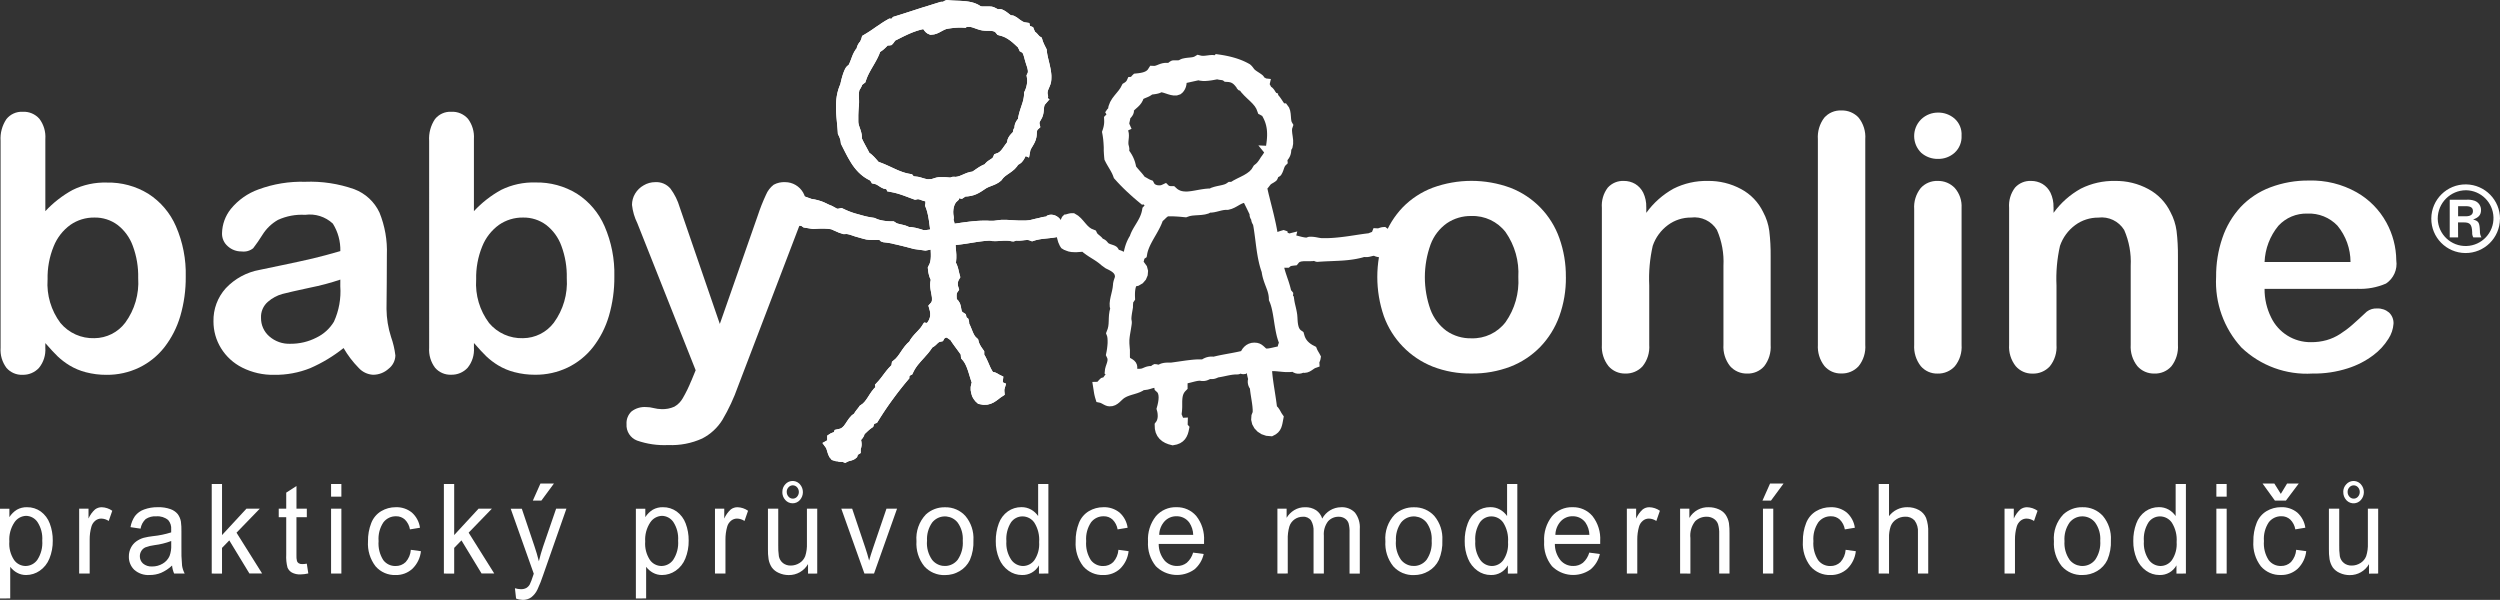 <?xml version="1.0" encoding="utf-8"?>
<!-- Generator: Adobe Illustrator 25.0.0, SVG Export Plug-In . SVG Version: 6.00 Build 0)  -->
<svg version="1.1" id="Group_1379" xmlns="http://www.w3.org/2000/svg" xmlns:xlink="http://www.w3.org/1999/xlink" x="0px" y="0px"
	 viewBox="0 0 166.722 40.006" enable-background="new 0 0 166.722 40.006" xml:space="preserve">
<rect x="0" y="0" width="166.722" height="40.006" fill="#333333" stroke="none"/>
<g id="Group_1317" transform="translate(0 0)">
	<g>
		<defs>
			<rect id="SVGID_1_" width="166.722" height="40.006"/>
		</defs>
		<clipPath id="SVGID_2_">
			<use xlink:href="#SVGID_1_"  overflow="visible"/>
		</clipPath>
		<g id="Group_1316" clip-path="url(#SVGID_2_)">
			<path id="Path_1045" fill="#FFFFFF" d="M0.622,36.112c-0.034,0.435,0.077,0.869,0.317,1.234c0.177,0.249,0.462,0.398,0.767,0.4
				c0.313-0.003,0.605-0.157,0.785-0.413c0.247-0.379,0.362-0.83,0.327-1.281c0.032-0.437-0.08-0.872-0.319-1.239
				c-0.172-0.253-0.456-0.406-0.762-0.412c-0.315,0.012-0.604,0.175-0.777,0.438C0.711,35.215,0.592,35.662,0.622,36.112 M0,39.912
				v-5.987h0.626v0.561c0.127-0.2,0.298-0.37,0.5-0.495c0.206-0.116,0.44-0.173,0.676-0.166c0.328-0.006,0.65,0.095,0.917,0.286
				c0.274,0.202,0.483,0.48,0.6,0.8c0.137,0.364,0.205,0.75,0.2,1.138c0.007,0.411-0.069,0.819-0.223,1.2
				c-0.13,0.33-0.356,0.614-0.649,0.815c-0.264,0.183-0.578,0.282-0.9,0.283c-0.215,0.004-0.428-0.05-0.616-0.155
				c-0.175-0.097-0.328-0.231-0.449-0.391v2.106L0,39.912z"/>
			<path id="Path_1046" fill="#FFFFFF" d="M5.279,38.25v-4.326h0.624v0.656c0.1-0.231,0.249-0.438,0.436-0.607
				c0.127-0.096,0.283-0.147,0.442-0.147c0.253,0.007,0.499,0.09,0.706,0.236L7.25,34.743c-0.148-0.1-0.321-0.156-0.5-0.16
				c-0.146,0-0.288,0.051-0.4,0.145c-0.125,0.104-0.214,0.243-0.256,0.4c-0.078,0.278-0.117,0.567-0.114,0.856v2.265L5.279,38.25z"
				/>
			<path id="Path_1047" fill="#FFFFFF" d="M11.419,36.079c-0.361,0.137-0.738,0.23-1.122,0.277c-0.205,0.024-0.407,0.073-0.6,0.146
				c-0.112,0.051-0.207,0.134-0.271,0.239c-0.065,0.104-0.1,0.225-0.1,0.348c-0.005,0.185,0.071,0.364,0.208,0.489
				c0.169,0.143,0.388,0.215,0.609,0.2c0.25,0.003,0.496-0.063,0.711-0.192c0.201-0.117,0.359-0.295,0.454-0.507
				c0.085-0.235,0.123-0.484,0.111-0.733L11.419,36.079z M11.473,37.716c-0.215,0.204-0.463,0.369-0.735,0.488
				c-0.241,0.097-0.498,0.145-0.758,0.143c-0.375,0.025-0.745-0.1-1.027-0.348c-0.24-0.233-0.37-0.556-0.359-0.89
				c-0.003-0.201,0.044-0.4,0.135-0.58c0.083-0.167,0.205-0.312,0.356-0.422c0.15-0.108,0.317-0.19,0.494-0.241
				c0.201-0.05,0.405-0.087,0.611-0.11c0.416-0.041,0.827-0.125,1.226-0.252c0-0.1,0-0.165,0-0.192
				c0.022-0.229-0.05-0.457-0.2-0.631c-0.219-0.181-0.5-0.27-0.783-0.249c-0.252-0.02-0.504,0.044-0.716,0.182
				c-0.182,0.17-0.303,0.395-0.342,0.641l-0.672-0.1c0.044-0.267,0.147-0.52,0.3-0.743c0.156-0.201,0.367-0.352,0.607-0.436
				c0.295-0.107,0.607-0.158,0.92-0.152c0.287-0.01,0.573,0.034,0.844,0.13c0.185,0.065,0.35,0.178,0.477,0.328
				c0.109,0.148,0.182,0.319,0.214,0.5c0.029,0.224,0.04,0.45,0.034,0.676v0.978c-0.011,0.431,0.004,0.863,0.044,1.293
				c0.029,0.181,0.087,0.357,0.173,0.519h-0.703c-0.075-0.169-0.122-0.35-0.137-0.534"/>
		</g>
	</g>
</g>
<path id="Path_1048" fill="#FFFFFF" d="M14.12,38.25v-5.973h0.687v3.406l1.626-1.759h0.89l-1.55,1.6l1.707,2.721h-0.848
	l-1.341-2.207l-0.485,0.5v1.715L14.12,38.25z"/>
<g id="Group_1319" transform="translate(0 0)">
	<g>
		<defs>
			<rect id="SVGID_3_" width="166.722" height="40.006"/>
		</defs>
		<clipPath id="SVGID_4_">
			<use xlink:href="#SVGID_3_"  overflow="visible"/>
		</clipPath>
		<g id="Group_1318" clip-path="url(#SVGID_4_)">
			<path id="Path_1049" fill="#FFFFFF" d="M20.461,37.594l0.1,0.648c-0.17,0.04-0.344,0.062-0.519,0.065
				c-0.201,0.011-0.402-0.033-0.58-0.126c-0.13-0.076-0.232-0.193-0.29-0.333c-0.073-0.282-0.101-0.574-0.084-0.865v-2.49h-0.5
				v-0.57h0.5v-1.071l0.683-0.44v1.511h0.69v0.57H19.77v2.53c-0.008,0.134,0.004,0.269,0.036,0.4
				c0.023,0.059,0.065,0.109,0.118,0.143c0.072,0.04,0.153,0.058,0.235,0.053c0.101-0.002,0.201-0.011,0.3-0.028"/>
		</g>
	</g>
</g>
<path id="Path_1050" fill="#FFFFFF" d="M22.079,33.923h0.687v4.326h-0.687V33.923z M22.079,32.277h0.687v0.844h-0.687V32.277z"/>
<g id="Group_1321" transform="translate(0 0)">
	<g>
		<defs>
			<rect id="SVGID_5_" width="166.722" height="40.006"/>
		</defs>
		<clipPath id="SVGID_6_">
			<use xlink:href="#SVGID_5_"  overflow="visible"/>
		</clipPath>
		<g id="Group_1320" clip-path="url(#SVGID_6_)">
			<path id="Path_1051" fill="#FFFFFF" d="M27.396,36.666l0.676,0.093c-0.047,0.443-0.247,0.856-0.566,1.168
				c-0.305,0.281-0.707,0.432-1.121,0.421c-0.511,0.019-1.003-0.194-1.338-0.58c-0.366-0.475-0.546-1.067-0.506-1.665
				c-0.008-0.419,0.066-0.836,0.218-1.226c0.127-0.329,0.36-0.607,0.662-0.789c0.293-0.174,0.627-0.265,0.968-0.263
				c0.391-0.016,0.775,0.11,1.08,0.357c0.294,0.263,0.485,0.621,0.539,1.012l-0.668,0.11c-0.042-0.248-0.16-0.477-0.338-0.655
				c-0.16-0.146-0.37-0.225-0.586-0.22c-0.329-0.008-0.642,0.14-0.844,0.4c-0.247,0.37-0.361,0.813-0.325,1.256
				c-0.037,0.446,0.073,0.891,0.313,1.268c0.193,0.255,0.497,0.402,0.817,0.394c0.252,0.007,0.496-0.088,0.676-0.264
				c0.203-0.226,0.324-0.513,0.344-0.815"/>
		</g>
	</g>
</g>
<path id="Path_1052" fill="#FFFFFF" d="M29.602,38.25v-5.973h0.687v3.406l1.625-1.76h0.889l-1.55,1.6l1.707,2.721h-0.846
	l-1.34-2.206l-0.485,0.5v1.715L29.602,38.25z"/>
<g id="Group_1323" transform="translate(0 0)">
	<g>
		<defs>
			<rect id="SVGID_7_" width="166.722" height="40.006"/>
		</defs>
		<clipPath id="SVGID_8_">
			<use xlink:href="#SVGID_7_"  overflow="visible"/>
		</clipPath>
		<g id="Group_1322" clip-path="url(#SVGID_8_)">
			<path id="Path_1053" fill="#FFFFFF" d="M35.534,33.386l0.508-1.141h0.9l-0.84,1.141H35.534z M34.416,39.916l-0.076-0.688
				c0.127,0.039,0.26,0.061,0.393,0.064c0.127,0.006,0.254-0.022,0.367-0.081c0.093-0.056,0.17-0.134,0.225-0.228
				c0.084-0.176,0.154-0.358,0.21-0.545c0.013-0.041,0.034-0.1,0.061-0.179l-1.538-4.334h0.741l0.844,2.505
				c0.109,0.317,0.207,0.651,0.294,1c0.079-0.337,0.174-0.666,0.283-0.986l0.867-2.522h0.687l-1.542,4.4
				c-0.109,0.335-0.238,0.662-0.386,0.982c-0.095,0.209-0.239,0.391-0.42,0.532c-0.165,0.115-0.363,0.175-0.565,0.17
				c-0.152-0.004-0.302-0.034-0.443-0.09"/>
			<path id="Path_1054" fill="#FFFFFF" d="M43.027,36.112c-0.034,0.435,0.078,0.869,0.317,1.234c0.177,0.249,0.463,0.398,0.768,0.4
				c0.313-0.003,0.605-0.157,0.785-0.413c0.247-0.38,0.361-0.83,0.326-1.281c0.032-0.437-0.08-0.872-0.318-1.239
				c-0.172-0.253-0.456-0.406-0.762-0.412c-0.315,0.012-0.604,0.175-0.777,0.438C43.117,35.215,42.998,35.662,43.027,36.112
				 M42.406,39.912v-5.987h0.629v0.561c0.127-0.201,0.298-0.37,0.5-0.495c0.206-0.116,0.44-0.173,0.676-0.166
				c0.328-0.006,0.649,0.095,0.916,0.286c0.274,0.202,0.483,0.48,0.6,0.8c0.137,0.364,0.205,0.75,0.2,1.138
				c0.007,0.411-0.069,0.819-0.223,1.2c-0.13,0.33-0.356,0.614-0.649,0.815c-0.265,0.183-0.578,0.282-0.9,0.283
				c-0.216,0.004-0.429-0.05-0.617-0.155c-0.175-0.098-0.328-0.231-0.448-0.391v2.106L42.406,39.912z"/>
			<path id="Path_1055" fill="#FFFFFF" d="M47.681,38.25v-4.326H48.3v0.656c0.1-0.231,0.249-0.438,0.436-0.607
				c0.128-0.096,0.285-0.148,0.445-0.147c0.253,0.007,0.499,0.09,0.706,0.236l-0.237,0.681c-0.148-0.1-0.321-0.156-0.5-0.16
				c-0.146,0-0.288,0.052-0.4,0.145c-0.125,0.104-0.214,0.243-0.256,0.4c-0.078,0.278-0.117,0.567-0.114,0.856v2.265L47.681,38.25z"
				/>
			<path id="Path_1056" fill="#FFFFFF" d="M52.467,32.802c-0.003,0.119,0.04,0.234,0.12,0.322c0.136,0.157,0.373,0.174,0.53,0.039
				c0.014-0.012,0.027-0.025,0.039-0.039c0.159-0.179,0.159-0.449,0-0.628c-0.138-0.158-0.377-0.174-0.535-0.036
				c-0.013,0.011-0.025,0.023-0.036,0.036c-0.079,0.083-0.122,0.194-0.12,0.308 M52.175,32.804c-0.004-0.191,0.068-0.375,0.2-0.513
				c0.238-0.267,0.648-0.29,0.915-0.052c0.018,0.016,0.036,0.034,0.052,0.052c0.27,0.301,0.27,0.756,0,1.057
				c-0.121,0.138-0.297,0.217-0.481,0.216c-0.187,0.002-0.365-0.078-0.489-0.218c-0.135-0.148-0.207-0.344-0.2-0.544 M53.886,38.253
				v-0.635c-0.264,0.46-0.757,0.74-1.287,0.733c-0.231,0.001-0.46-0.049-0.67-0.147c-0.185-0.079-0.344-0.206-0.462-0.369
				c-0.107-0.165-0.179-0.349-0.212-0.543c-0.034-0.227-0.048-0.456-0.042-0.685v-2.683H51.9v2.4
				c-0.008,0.258,0.006,0.517,0.042,0.773c0.035,0.179,0.132,0.341,0.275,0.455c0.149,0.113,0.332,0.171,0.519,0.165
				c0.206,0,0.407-0.059,0.581-0.169c0.175-0.107,0.31-0.269,0.383-0.461c0.087-0.273,0.125-0.559,0.113-0.845v-2.318H54.5v4.326
				L53.886,38.253z"/>
			<path id="Path_1057" fill="#FFFFFF" d="M57.647,38.249l-1.542-4.326h0.725l0.871,2.591c0.095,0.28,0.181,0.57,0.26,0.871
				c0.061-0.227,0.146-0.501,0.256-0.822l0.9-2.64h0.706l-1.535,4.326H57.647z"/>
			<path id="Path_1058" fill="#FFFFFF" d="M61.819,36.086c-0.033,0.442,0.087,0.881,0.34,1.245c0.371,0.471,1.054,0.553,1.525,0.182
				c0.068-0.053,0.129-0.114,0.182-0.182c0.254-0.372,0.374-0.819,0.34-1.268c0.031-0.432-0.09-0.862-0.342-1.215
				c-0.374-0.469-1.058-0.547-1.528-0.172c-0.064,0.051-0.122,0.109-0.172,0.172c-0.253,0.363-0.373,0.802-0.34,1.243
				 M61.118,36.091c-0.054-0.656,0.174-1.303,0.626-1.781c0.347-0.319,0.805-0.492,1.276-0.48c0.519-0.016,1.019,0.198,1.366,0.585
				c0.376,0.451,0.566,1.029,0.531,1.615c0.021,0.45-0.06,0.899-0.235,1.314c-0.148,0.31-0.386,0.569-0.683,0.743
				c-0.296,0.176-0.635,0.268-0.979,0.265c-0.523,0.019-1.027-0.195-1.377-0.584c-0.379-0.474-0.566-1.073-0.525-1.678"/>
			<path id="Path_1059" fill="#FFFFFF" d="M67.114,36.093c-0.032,0.439,0.083,0.876,0.329,1.242
				c0.178,0.253,0.466,0.406,0.775,0.411c0.303-0.001,0.588-0.147,0.766-0.393c0.236-0.353,0.347-0.776,0.315-1.2
				c0.035-0.456-0.077-0.912-0.32-1.3c-0.18-0.259-0.475-0.415-0.791-0.416c-0.305,0-0.591,0.149-0.766,0.4
				C67.188,35.212,67.08,35.652,67.114,36.093 M69.287,38.252v-0.549c-0.226,0.412-0.665,0.661-1.134,0.644
				c-0.32,0.001-0.632-0.099-0.892-0.286c-0.281-0.202-0.499-0.479-0.63-0.8c-0.155-0.372-0.232-0.772-0.224-1.175
				c-0.006-0.401,0.062-0.8,0.2-1.176c0.115-0.325,0.327-0.607,0.607-0.808c0.263-0.185,0.578-0.283,0.9-0.281
				c0.228-0.004,0.454,0.053,0.653,0.165c0.186,0.106,0.345,0.253,0.465,0.43v-2.139h0.683v5.972L69.287,38.252z"/>
			<path id="Path_1060" fill="#FFFFFF" d="M74.589,36.666l0.676,0.093c-0.047,0.443-0.247,0.856-0.566,1.168
				c-0.305,0.281-0.707,0.432-1.121,0.421c-0.511,0.019-1.003-0.194-1.338-0.58c-0.366-0.475-0.546-1.067-0.506-1.665
				c-0.009-0.419,0.065-0.836,0.218-1.226c0.127-0.329,0.36-0.607,0.662-0.789c0.293-0.174,0.627-0.265,0.968-0.263
				c0.391-0.016,0.775,0.111,1.08,0.357c0.294,0.263,0.484,0.622,0.538,1.012l-0.668,0.11c-0.041-0.248-0.159-0.477-0.337-0.655
				c-0.16-0.146-0.37-0.225-0.587-0.22c-0.329-0.008-0.642,0.14-0.844,0.4c-0.248,0.37-0.364,0.813-0.329,1.257
				c-0.037,0.446,0.073,0.891,0.313,1.268c0.193,0.255,0.497,0.402,0.817,0.394c0.252,0.007,0.496-0.088,0.676-0.264
				c0.203-0.226,0.324-0.513,0.344-0.815"/>
			<path id="Path_1061" fill="#FFFFFF" d="M77.31,35.67h2.264c-0.007-0.292-0.097-0.576-0.26-0.818
				c-0.197-0.272-0.515-0.431-0.851-0.424c-0.303-0.007-0.594,0.116-0.8,0.338c-0.224,0.247-0.35,0.567-0.357,0.9 M79.563,36.852
				l0.71,0.094c-0.088,0.403-0.307,0.765-0.622,1.03c-0.796,0.564-1.882,0.472-2.571-0.218c-0.372-0.462-0.558-1.047-0.521-1.64
				c-0.038-0.61,0.149-1.213,0.526-1.694c0.342-0.396,0.844-0.617,1.367-0.6c0.51-0.014,0.998,0.203,1.329,0.591
				c0.37,0.472,0.553,1.064,0.515,1.663c0,0.043,0,0.108,0,0.195h-3.024c-0.003,0.397,0.13,0.782,0.378,1.092
				c0.212,0.246,0.523,0.385,0.848,0.379c0.233,0.006,0.461-0.069,0.645-0.212c0.203-0.18,0.35-0.415,0.424-0.676"/>
			<path id="Path_1062" fill="#FFFFFF" d="M85.189,38.25v-4.326h0.614v0.607c0.125-0.209,0.3-0.384,0.508-0.511
				c0.218-0.131,0.468-0.198,0.722-0.193c0.261-0.011,0.518,0.059,0.738,0.2c0.194,0.135,0.337,0.331,0.407,0.557
				c0.249-0.462,0.729-0.752,1.253-0.757c0.346-0.022,0.685,0.108,0.928,0.356c0.24,0.314,0.356,0.706,0.324,1.1v2.97H90v-2.728
				c0.01-0.213-0.012-0.426-0.066-0.633c-0.044-0.128-0.129-0.238-0.242-0.312c-0.122-0.081-0.266-0.122-0.413-0.119
				c-0.269-0.007-0.528,0.102-0.71,0.3c-0.212,0.277-0.313,0.623-0.283,0.971v2.514h-0.687v-2.807
				c0.017-0.256-0.041-0.511-0.168-0.733c-0.128-0.171-0.336-0.264-0.549-0.245c-0.191-0.001-0.379,0.057-0.537,0.164
				c-0.169,0.115-0.294,0.282-0.357,0.476c-0.085,0.292-0.122,0.596-0.11,0.9v2.244L85.189,38.25z"/>
			<path id="Path_1063" fill="#FFFFFF" d="M93.09,36.086c-0.033,0.442,0.087,0.881,0.34,1.245c0.371,0.471,1.054,0.553,1.525,0.182
				c0.068-0.053,0.129-0.114,0.182-0.182c0.254-0.372,0.374-0.819,0.34-1.268c0.031-0.432-0.09-0.862-0.342-1.215
				c-0.374-0.469-1.058-0.547-1.528-0.172c-0.064,0.051-0.122,0.109-0.172,0.172c-0.253,0.363-0.373,0.802-0.34,1.243
				 M92.389,36.091c-0.054-0.656,0.174-1.303,0.626-1.781c0.347-0.319,0.805-0.491,1.276-0.48c0.52-0.016,1.021,0.198,1.368,0.585
				c0.375,0.452,0.564,1.029,0.53,1.615c0.021,0.45-0.06,0.899-0.235,1.314c-0.148,0.31-0.386,0.569-0.683,0.743
				c-0.296,0.176-0.635,0.268-0.979,0.265c-0.523,0.019-1.027-0.195-1.376-0.584c-0.379-0.474-0.567-1.073-0.526-1.678"/>
			<path id="Path_1064" fill="#FFFFFF" d="M98.385,36.093c-0.033,0.439,0.083,0.877,0.329,1.242
				c0.178,0.253,0.466,0.406,0.775,0.411c0.303-0.001,0.587-0.147,0.765-0.393c0.236-0.353,0.347-0.776,0.315-1.2
				c0.035-0.456-0.077-0.912-0.32-1.3c-0.18-0.259-0.475-0.415-0.791-0.416c-0.305,0-0.591,0.149-0.766,0.4
				c-0.235,0.376-0.343,0.817-0.308,1.259 M100.557,38.255v-0.552c-0.226,0.412-0.665,0.661-1.134,0.644
				c-0.32,0.001-0.632-0.099-0.891-0.286c-0.281-0.202-0.499-0.479-0.63-0.8c-0.155-0.372-0.231-0.772-0.223-1.175
				c-0.007-0.401,0.061-0.8,0.2-1.176c0.114-0.325,0.326-0.607,0.607-0.808c0.263-0.185,0.578-0.283,0.9-0.281
				c0.228-0.004,0.454,0.053,0.653,0.165c0.186,0.106,0.346,0.253,0.466,0.43v-2.139h0.683v5.972L100.557,38.255z"/>
			<path id="Path_1065" fill="#FFFFFF" d="M103.731,35.67h2.264c-0.007-0.292-0.097-0.576-0.26-0.818
				c-0.197-0.272-0.516-0.431-0.852-0.424c-0.303-0.008-0.594,0.116-0.8,0.338c-0.224,0.247-0.35,0.567-0.357,0.9 M105.982,36.852
				l0.71,0.094c-0.087,0.403-0.306,0.765-0.622,1.03c-0.796,0.564-1.883,0.472-2.572-0.218c-0.372-0.462-0.558-1.047-0.521-1.64
				c-0.038-0.61,0.149-1.213,0.527-1.694c0.342-0.396,0.844-0.617,1.367-0.6c0.51-0.014,0.998,0.203,1.329,0.591
				c0.369,0.473,0.553,1.064,0.515,1.663c0,0.043,0,0.108,0,0.195h-3.024c-0.004,0.397,0.13,0.782,0.378,1.092
				c0.212,0.247,0.523,0.386,0.848,0.379c0.233,0.006,0.461-0.069,0.645-0.212c0.203-0.18,0.35-0.415,0.423-0.676"/>
			<path id="Path_1066" fill="#FFFFFF" d="M108.493,38.25v-4.326h0.619v0.656c0.101-0.231,0.25-0.438,0.437-0.607
				c0.127-0.096,0.282-0.148,0.441-0.147c0.253,0.007,0.499,0.09,0.706,0.236l-0.237,0.681c-0.148-0.1-0.321-0.156-0.5-0.16
				c-0.146,0-0.288,0.051-0.4,0.145c-0.125,0.104-0.214,0.243-0.256,0.4c-0.079,0.278-0.118,0.567-0.115,0.856v2.265L108.493,38.25z
				"/>
			<path id="Path_1067" fill="#FFFFFF" d="M112.044,38.25v-4.326h0.618v0.615c0.266-0.458,0.762-0.732,1.291-0.713
				c0.232-0.002,0.462,0.046,0.674,0.141c0.185,0.077,0.344,0.205,0.459,0.369c0.107,0.164,0.18,0.349,0.215,0.542
				c0.031,0.236,0.044,0.474,0.038,0.712v2.66h-0.687v-2.632c0.01-0.226-0.017-0.452-0.08-0.67
				c-0.053-0.147-0.153-0.272-0.285-0.355c-0.143-0.091-0.31-0.137-0.479-0.133c-0.282-0.003-0.555,0.104-0.758,0.3
				c-0.251,0.319-0.366,0.725-0.319,1.128v2.363L112.044,38.25z"/>
		</g>
	</g>
</g>
<path id="Path_1068" fill="#FFFFFF" d="M117.57,33.924h0.687v4.326h-0.687V33.924z M117.536,33.386l0.508-1.141h0.9l-0.84,1.141
	H117.536z"/>
<g id="Group_1325" transform="translate(0 0)">
	<g>
		<defs>
			<rect id="SVGID_9_" width="166.722" height="40.006"/>
		</defs>
		<clipPath id="SVGID_10_">
			<use xlink:href="#SVGID_9_"  overflow="visible"/>
		</clipPath>
		<g id="Group_1324" clip-path="url(#SVGID_10_)">
			<path id="Path_1069" fill="#FFFFFF" d="M123.087,36.666l0.676,0.093c-0.047,0.443-0.248,0.857-0.567,1.168
				c-0.304,0.281-0.706,0.432-1.12,0.421c-0.511,0.019-1.003-0.194-1.338-0.58c-0.366-0.475-0.546-1.067-0.506-1.665
				c-0.009-0.419,0.065-0.836,0.218-1.226c0.127-0.329,0.36-0.607,0.662-0.789c0.293-0.174,0.627-0.265,0.968-0.263
				c0.391-0.016,0.775,0.111,1.08,0.357c0.294,0.263,0.485,0.621,0.538,1.012l-0.668,0.11c-0.041-0.248-0.159-0.477-0.337-0.655
				c-0.16-0.146-0.37-0.225-0.586-0.22c-0.329-0.008-0.642,0.14-0.844,0.4c-0.248,0.37-0.364,0.813-0.329,1.257
				c-0.037,0.446,0.073,0.891,0.313,1.268c0.192,0.255,0.496,0.402,0.816,0.394c0.252,0.007,0.496-0.088,0.676-0.264
				c0.203-0.226,0.324-0.513,0.344-0.815"/>
			<path id="Path_1070" fill="#FFFFFF" d="M125.289,38.249v-5.972h0.687v2.143c0.287-0.38,0.738-0.601,1.214-0.595
				c0.273-0.007,0.543,0.059,0.783,0.19c0.212,0.116,0.38,0.3,0.475,0.523c0.11,0.311,0.158,0.64,0.143,0.969v2.742h-0.686v-2.741
				c0.024-0.285-0.055-0.569-0.224-0.8c-0.163-0.173-0.395-0.265-0.632-0.25c-0.204,0-0.403,0.059-0.574,0.169
				c-0.174,0.107-0.309,0.268-0.383,0.458c-0.087,0.257-0.126,0.529-0.115,0.8v2.366L125.289,38.249z"/>
			<path id="Path_1071" fill="#FFFFFF" d="M133.68,38.25v-4.326h0.618v0.656c0.101-0.231,0.25-0.438,0.437-0.607
				c0.127-0.096,0.282-0.147,0.441-0.147c0.253,0.007,0.499,0.089,0.706,0.236l-0.236,0.681c-0.148-0.1-0.321-0.155-0.5-0.16
				c-0.146,0-0.288,0.052-0.4,0.145c-0.124,0.104-0.214,0.244-0.256,0.4c-0.078,0.279-0.117,0.567-0.114,0.856v2.265L133.68,38.25z"
				/>
			<path id="Path_1072" fill="#FFFFFF" d="M137.679,36.086c-0.033,0.442,0.087,0.881,0.339,1.245
				c0.371,0.472,1.055,0.553,1.526,0.181c0.067-0.053,0.128-0.114,0.181-0.181c0.253-0.372,0.372-0.819,0.338-1.268
				c0.031-0.432-0.09-0.862-0.341-1.215c-0.372-0.471-1.056-0.551-1.527-0.178c-0.066,0.052-0.126,0.112-0.178,0.178
				c-0.252,0.363-0.372,0.802-0.339,1.243 M136.973,36.091c-0.055-0.657,0.173-1.307,0.627-1.785
				c0.347-0.319,0.804-0.492,1.275-0.48c0.52-0.016,1.02,0.198,1.367,0.585c0.375,0.452,0.565,1.029,0.531,1.615
				c0.021,0.45-0.06,0.899-0.235,1.314c-0.148,0.31-0.386,0.569-0.683,0.743c-0.297,0.176-0.635,0.267-0.98,0.265
				c-0.523,0.019-1.027-0.195-1.376-0.584c-0.379-0.474-0.566-1.073-0.525-1.678"/>
			<path id="Path_1073" fill="#FFFFFF" d="M142.973,36.093c-0.033,0.439,0.083,0.877,0.329,1.242
				c0.178,0.253,0.466,0.405,0.775,0.411c0.303-0.001,0.587-0.147,0.765-0.393c0.236-0.353,0.347-0.776,0.315-1.2
				c0.035-0.456-0.077-0.912-0.32-1.3c-0.18-0.259-0.475-0.415-0.791-0.416c-0.305,0-0.591,0.149-0.766,0.4
				c-0.235,0.376-0.343,0.817-0.308,1.259 M145.145,38.255v-0.552c-0.226,0.412-0.665,0.661-1.134,0.644
				c-0.32,0.001-0.632-0.099-0.891-0.286c-0.281-0.202-0.499-0.479-0.63-0.8c-0.155-0.372-0.231-0.772-0.224-1.175
				c-0.007-0.401,0.061-0.8,0.2-1.176c0.115-0.325,0.327-0.607,0.607-0.808c0.263-0.185,0.578-0.283,0.9-0.281
				c0.228-0.004,0.454,0.053,0.653,0.165c0.186,0.106,0.345,0.253,0.465,0.43v-2.139h0.684v5.972L145.145,38.255z"/>
		</g>
	</g>
</g>
<path id="Path_1074" fill="#FFFFFF" d="M147.807,33.923h0.687v4.326h-0.687V33.923z M147.807,32.277h0.687v0.844h-0.687V32.277z"/>
<g id="Group_1327" transform="translate(0 0)">
	<g>
		<defs>
			<rect id="SVGID_11_" width="166.722" height="40.006"/>
		</defs>
		<clipPath id="SVGID_12_">
			<use xlink:href="#SVGID_11_"  overflow="visible"/>
		</clipPath>
		<g id="Group_1326" clip-path="url(#SVGID_12_)">
			<path id="Path_1075" fill="#FFFFFF" d="M152.105,32.937l0.419-0.693h0.779l-0.859,1.141h-0.733l-0.825-1.141h0.786
				L152.105,32.937z M153.124,36.664l0.676,0.093c-0.047,0.443-0.247,0.856-0.566,1.168c-0.305,0.281-0.707,0.432-1.121,0.421
				c-0.511,0.019-1.003-0.194-1.339-0.58c-0.363-0.476-0.541-1.068-0.5-1.665c-0.009-0.419,0.065-0.836,0.217-1.226
				c0.127-0.329,0.36-0.607,0.662-0.789c0.293-0.174,0.627-0.265,0.968-0.263c0.391-0.016,0.775,0.111,1.08,0.357
				c0.293,0.263,0.484,0.622,0.539,1.012l-0.668,0.11c-0.041-0.248-0.159-0.478-0.338-0.655c-0.16-0.146-0.37-0.225-0.586-0.22
				c-0.329-0.008-0.642,0.141-0.844,0.4c-0.246,0.37-0.361,0.813-0.325,1.256c-0.037,0.446,0.073,0.891,0.313,1.268
				c0.193,0.255,0.498,0.402,0.818,0.394c0.251,0.007,0.495-0.088,0.675-0.264c0.202-0.226,0.324-0.513,0.344-0.815"/>
			<path id="Path_1076" fill="#FFFFFF" d="M156.56,32.802c-0.003,0.119,0.04,0.234,0.12,0.322c0.136,0.157,0.373,0.174,0.53,0.039
				c0.014-0.012,0.027-0.025,0.039-0.039c0.079-0.085,0.122-0.198,0.12-0.314c0.002-0.116-0.04-0.228-0.118-0.313
				c-0.138-0.158-0.378-0.174-0.536-0.036c-0.013,0.011-0.025,0.023-0.036,0.036c-0.079,0.083-0.122,0.194-0.12,0.308
				 M156.268,32.805c-0.002-0.191,0.071-0.376,0.205-0.513c0.239-0.267,0.649-0.29,0.916-0.052c0.018,0.016,0.035,0.033,0.052,0.052
				c0.27,0.301,0.27,0.756,0,1.057c-0.239,0.268-0.65,0.291-0.918,0.052c-0.018-0.016-0.036-0.034-0.052-0.052
				c-0.135-0.148-0.207-0.344-0.2-0.544 M157.986,38.256v-0.635c-0.264,0.46-0.757,0.74-1.287,0.733
				c-0.231,0.001-0.46-0.049-0.669-0.147c-0.185-0.079-0.345-0.206-0.463-0.369c-0.107-0.165-0.179-0.349-0.212-0.543
				c-0.034-0.227-0.049-0.456-0.043-0.685v-2.686H156v2.4c-0.008,0.258,0.006,0.517,0.041,0.773c0.035,0.18,0.133,0.341,0.276,0.455
				c0.148,0.113,0.331,0.171,0.518,0.165c0.206,0,0.407-0.058,0.58-0.169c0.176-0.107,0.311-0.269,0.384-0.461
				c0.086-0.273,0.124-0.559,0.112-0.845v-2.318h0.687v4.326L157.986,38.256z"/>
		</g>
	</g>
</g>
<path id="Path_1077" fill="#FFFFFF" d="M75.556,20.503l-0.025,0.151l-0.026,0.147l-0.023,0.141l-0.018,0.133l-0.012,0.136v0.03
	v0.018v0.03l0.008,0.044l0.009,0.057l0.009,0.068v0.081l-0.007,0.078l-0.021,0.145l-0.022,0.14l-0.023,0.138l-0.023,0.137
	L75.36,22.31l-0.019,0.13l-0.014,0.126l-0.01,0.113v0.052v0.071v0.079l0.005,0.084l0.007,0.089l0.007,0.091l0.007,0.091l0.01,0.105
	v0.276v0.091v0.083l0.006,0.068v0.005l0.032,0.02l0.07,0.039l0.089,0.055l0.1,0.08l0.1,0.116l0.07,0.15l0.022,0.125v0.1v0.046h0.049
	h0.085l0.077-0.005l0.068-0.01l0.021-0.005l0.03-0.011l0.045-0.018l0.057-0.024l0.066-0.028l0.078-0.029l0.089-0.026l0.074-0.013
	l0.037-0.009l0.063-0.007h0.088l0.034-0.03l0.058-0.042l0.126-0.059l0.126,0.01l0.055,0.01l0.041,0.011l0.034,0.009h0.007h0.01
	l0.03-0.014l0.035-0.016l0.043-0.019l0.051-0.02l0.055-0.018l0.109-0.026l0.111-0.016l0.1-0.007h0.1h0.087h0.078l0.068-0.006
	l0.076-0.011l0.131-0.018l0.126-0.018l0.127-0.018l0.127-0.019l0.127-0.018l0.128-0.018l0.127-0.018l0.129-0.016l0.129-0.015
	l0.13-0.014l0.129-0.012l0.131-0.01l0.131-0.007h0.133h0.161l0.09-0.053l0.106-0.049l0.114-0.04l0.121-0.028l0.128-0.016h0.133
	l0.066,0.007l0.058-0.014l0.118-0.028l0.121-0.027l0.123-0.026l0.125-0.025l0.126-0.024l0.128-0.024l0.129-0.024l0.131-0.024
	l0.132-0.024l0.131-0.025l0.133-0.026l0.134-0.027l0.133-0.029l0.116-0.025l0,0l0.092-0.152l0.115-0.135l0.138-0.116l0.161-0.088
	l0.179-0.057l0.191-0.019l0.2,0.016l0.156,0.045l0.133,0.07l0.106,0.08l0.083,0.073l0.065,0.062l0.045,0.04l0.014,0.011h0.041
	l0.1-0.008l0.134-0.023l0.152-0.033l0.161-0.037l0.161-0.035h0.019l0.016-0.077l0.026-0.091l0.034-0.084l-0.007-0.017l-0.066-0.191
	l-0.057-0.193l-0.047-0.2l-0.041-0.2l-0.036-0.2L85,21.655l-0.031-0.2l-0.03-0.195l-0.031-0.192l-0.033-0.187l-0.036-0.179
	L84.8,20.53l-0.045-0.161l-0.05-0.15l-0.083-0.2l-0.006-0.172l-0.011-0.1l-0.016-0.1l-0.023-0.1l-0.028-0.1l-0.032-0.1l-0.037-0.1
	L84.43,19.14l-0.042-0.108l-0.043-0.116l-0.043-0.119l-0.041-0.125l-0.039-0.131l-0.035-0.137l-0.029-0.144l-0.017-0.114
	l-0.055-0.16l-0.06-0.2l-0.052-0.2l-0.045-0.2l-0.041-0.2l-0.036-0.205l-0.033-0.205l-0.03-0.206l-0.028-0.205l-0.026-0.206
	l-0.026-0.205l-0.026-0.2l-0.027-0.2l-0.029-0.2l-0.031-0.2L83.568,15l-0.011-0.02l-0.023-0.041l-0.03-0.058l-0.031-0.075
	l-0.024-0.091l-0.005-0.059l-0.031-0.049l-0.034-0.07l-0.028-0.078l-0.018-0.087v-0.076l-0.025-0.053l-0.063-0.13l-0.064-0.134
	l-0.07-0.143l-0.127-0.256l-0.024-0.049l-0.06,0.016l-0.12,0.051l-0.132,0.072L82.5,13.756l-0.169,0.092l-0.195,0.084l-0.24,0.064
	h-0.177l-0.124,0.014l-0.141,0.029L81.3,14.078l-0.162,0.041l-0.172,0.037l-0.181,0.024h-0.074l-0.116,0.059l-0.235,0.063
	l-0.231,0.032l-0.224,0.016l-0.214,0.013l-0.194,0.018l-0.166,0.032l-0.229,0.081l-0.229-0.022l-0.147-0.014l-0.14-0.011
	l-0.138-0.009l-0.141-0.007l-0.149-0.006h-0.161h-0.1l-0.049,0.034L77.797,14.5l-0.054,0.05l-0.06,0.06l-0.069,0.065l-0.08,0.071
	l0,0l-0.022,0.066l-0.068,0.164l-0.075,0.161l-0.08,0.157l-0.084,0.155l-0.085,0.152l-0.087,0.15L76.948,15.9l-0.082,0.146
	l-0.078,0.145l-0.072,0.142l-0.064,0.141l-0.056,0.139l-0.046,0.135l-0.035,0.133l-0.047,0.27l-0.145,0.1l-0.006,0.013l-0.013,0.047
	l-0.018,0.081l-0.019,0.074l0.022,0.014l0.195,0.269l0.08,0.308l-0.026,0.308l-0.121,0.286l-0.209,0.241l-0.29,0.168l-0.147,0.028
	l-0.02,0.051l-0.026,0.1l-0.019,0.112l-0.012,0.122l-0.005,0.129v0.135l0.01,0.247l-0.075,0.111l-0.018,0.026l-0.018,0.027
	l-0.02,0.028v0.007v0.026l-0.011,0.158L75.556,20.503z M82.479,5.887l-0.007-0.033l-0.043-0.058l-0.078-0.095l-0.073-0.076
	l-0.071-0.057l-0.074-0.043l-0.087-0.034l-0.111-0.022l-0.26-0.016l-0.112-0.087L81.551,5.36l-0.032-0.009L81.464,5.34l-0.076-0.009
	l-0.093-0.012l-0.111-0.024L81.17,5.29l-0.052,0.011l-0.159,0.03l-0.176,0.03l-0.186,0.024L80.405,5.4h-0.194l-0.2-0.022
	l-0.079-0.023l-0.083,0.016l-0.15,0.033l-0.426,0.095l-0.139,0.03L79.12,5.66l-0.037,0.147l-0.057,0.136l-0.075,0.126l-0.095,0.113
	l-0.132,0.106l-0.231,0.076l-0.219,0.005l-0.2-0.033l-0.179-0.051l-0.164-0.054l-0.145-0.047l-0.122-0.03h-0.011l-0.1,0.047
	l-0.114,0.036L77.13,6.261l-0.1,0.017l-0.1,0.014l-0.1,0.012l0,0l-0.022,0.02l-0.122,0.078L76.569,6.46l-0.107,0.045l-0.095,0.039
	l-0.079,0.035l-0.04,0.022l-0.025,0.08l-0.1,0.18l-0.116,0.148L75.888,7.13l-0.113,0.1l-0.1,0.09l-0.06,0.062l0.006,0.08
	l-0.045,0.151l-0.062,0.111l-0.066,0.089l-0.064,0.072l-0.007,0.007l-0.014,0.093l-0.022,0.1l-0.018,0.076l-0.01,0.053v0.041
	l0.149,0.338l-0.223,0.1v0.018l0,0l0.037,0.163l0.01,0.151l-0.005,0.138l-0.012,0.126l-0.011,0.108l-0.006,0.09v0.08v0.04
	l0.009,0.044l0.015,0.063l0.02,0.081l0.016,0.1v0.122l-0.007,0.034l0.083,0.117l0.089,0.143l0.081,0.153l0.072,0.163l0.061,0.173
	l0.049,0.184l0.02,0.11l0.03,0.04l0.074,0.091l0.081,0.093l0.086,0.1l0.09,0.1l0.091,0.108l0.092,0.118l0.032,0.045l0.07,0.035
	l0.072,0.04l0.066,0.038l0.06,0.034l0.055,0.029l0.051,0.024l0.172,0.065l0.1,0.19l0.039,0.039l0.064,0.037l0.086,0.028l0.1,0.012
	h0.1l0.091-0.022l0.3-0.139l0.179,0.178l0.007,0.005l0.016,0.008l0.028,0.009l0.038,0.008l0.045,0.005h0.051h0.179l0.2,0.183
	l0.1,0.066l0.1,0.048l0.106,0.033l0.115,0.02l0.124,0.009h0.135l0.145-0.013l0.153-0.02l0.163-0.027l0.344-0.062l0.181-0.03
	l0.188-0.026l0.194-0.018h0.12l0.1-0.051l0.2-0.065l0.191-0.047l0.182-0.038l0.166-0.037l0.141-0.04l0.107-0.045l0.185-0.124h0.16
	l0.145-0.09l0.244-0.128l0.239-0.117l0.225-0.116l0.2-0.122l0.172-0.13l0.137-0.145l0.15-0.247l0.151-0.12l0.082-0.085l0.078-0.1
	l0.078-0.115l0.081-0.13l0.105-0.143l0.1-0.152l0.012-0.018l-0.386-0.475l0.518,0.025V9.696l0.025-0.176l0.02-0.167l0.013-0.158
	l0.007-0.151V8.9l-0.006-0.139l-0.012-0.133l-0.02-0.129l-0.026-0.127l-0.034-0.126L84.361,8.12l-0.052-0.126l-0.061-0.129
	l-0.077-0.141l-0.022-0.007l-0.062-0.032l-0.04-0.026L84.034,7.65l-0.12-0.055l-0.128-0.336L83.68,7.087l-0.143-0.17l-0.172-0.173
	l-0.193-0.18l-0.2-0.195l-0.2-0.218l-0.07-0.1l-0.109-0.038L82.479,5.887z M85.097,6.187l0.137,0.054v0.088l0.076,0.089l0.08,0.106
	l0.075,0.108l0.07,0.107l0.067,0.1l0.035,0.053h0.127l0.2,0.275l0.074,0.206l0.034,0.2l0.016,0.181L86.1,7.916l0.017,0.13
	l0.022,0.083l0.117,0.2l-0.087,0.26l-0.006,0.127l0.016,0.179l0.031,0.213l0.028,0.236v0.254l-0.05,0.271l-0.076,0.13v0.052
	l-0.017,0.146l-0.035,0.136l-0.051,0.124l-0.064,0.11l-0.073,0.1L85.86,10.68v0.009l0.018,0.2l-0.159,0.156l-0.028,0.039
	l-0.028,0.055l-0.028,0.072l-0.03,0.088l-0.035,0.1l-0.047,0.112l-0.054,0.1l-0.037,0.066l-0.08,0.074l-0.067,0.039l-0.043,0.02
	l-0.006,0.017l-0.016,0.042l-0.02,0.05l-0.033,0.064l-0.059,0.076l-0.1,0.072l-0.07,0.045l-0.113,0.065l-0.041,0.026l-0.03,0.022
	l-0.021,0.019l-0.027,0.033l-0.028,0.036l-0.031,0.04l-0.034,0.045l-0.039,0.049l-0.045,0.051l-0.009,0.009l0,0l0.043,0.189
	l0.046,0.2l0.051,0.2l0.051,0.208l0.054,0.214L84.82,13.8l0.056,0.223l0.056,0.227l0.054,0.231l0.053,0.233l0.052,0.237l0.048,0.239
	l0.045,0.241l0.008,0.041l0.023-0.01l0.1-0.035l0.1-0.032l0.191-0.056L85.78,15.4l0.083,0.029v0.079l0.064,0.035l0.051,0.024h0.016
	l0.519-0.131l-0.067,0.267l0.071,0.017l0.139,0.036l0.133,0.035l0.129,0.028l0.12,0.02l0.094,0.006l0.019-0.009l0.054-0.021
	l0.073-0.02l0.07-0.007h0.124l0.129,0.009l0.119,0.016l0.112,0.02l0.1,0.02l0.095,0.016l0.085,0.011h0.086h0.2h0.2l0.2-0.009
	l0.2-0.014l0.2-0.018l0.2-0.021l0.2-0.024l0.2-0.026l0.195-0.028l0.193-0.029l0.193-0.029l0.192-0.03l0.19-0.028l0.189-0.027
	l0.189-0.024l0.128-0.015l0.026-0.013l0.085-0.034l0.065-0.023l0.041-0.017l0.014-0.007l0.1-0.25l0.276,0.016h0.018l0.024-0.006
	l0.038-0.012l0.057-0.019l0.074-0.023l0.094-0.02l0.2-0.014l0.158,0.118l0.064,0.053l0.057,0.051l0.051,0.048l0.046,0.043
	l0.045,0.039l0.043,0.034l0.162,0.11l0.06,0.3v0.2l-0.028,0.2l-0.06,0.2l-0.094,0.183l-0.126,0.167l-0.163,0.143l-0.225,0.123
	l-0.154,0.01h-0.093h-0.1l-0.1-0.01l-0.1-0.019l-0.1-0.029l-0.1-0.042l0,0l-0.057,0.009l-0.076,0.018l-0.087,0.022l-0.1,0.023
	l-0.123,0.016h-0.137l-0.066-0.007l-0.124,0.037l-0.2,0.049l-0.2,0.041l-0.2,0.034l-0.2,0.028l-0.2,0.023l-0.2,0.018l-0.2,0.014
	l-0.2,0.011l-0.2,0.009l-0.2,0.009l-0.195,0.008l-0.195,0.008l-0.192,0.01l-0.191,0.011l-0.217,0.016l-0.093-0.009l-0.089-0.03
	L87.636,17.4l-0.116,0.014l-0.212,0.006h-0.2h-0.174l-0.142,0.016l-0.1,0.029l-0.06,0.036l-0.154,0.191l-0.176,0.018l-0.068,0.009
	l-0.058,0.007l-0.047,0.008l-0.035,0.01l-0.021,0.007l-0.01,0.005l-0.114,0.1h-0.284l-0.181-0.022l-0.163-0.033l0.509,0.016
	l-0.127,0.007l-0.063,0.009l0.022,0.092l0.031,0.11l0.033,0.11l0.035,0.11l0.037,0.11l0.037,0.111l0.038,0.112l0.04,0.115
	l0.038,0.117l0.037,0.12l0.037,0.124l0.034,0.127l0.032,0.131l0.009,0.041l0.035,0.027l0.11,0.142l-0.011,0.165l-0.007,0.039
	l0.051,0.029l0.043,0.3l0.026,0.135l0.032,0.141l0.036,0.149l0.035,0.157l0.033,0.166l0.027,0.175l0.014,0.178l0.009,0.169
	l0.012,0.156l0.02,0.143l0.029,0.126l0.037,0.105l0.047,0.082l0.057,0.064l0.193,0.138l0.077,0.269l0.053,0.126l0.068,0.112
	l0.08,0.1l0.093,0.091l0.106,0.083l0.118,0.076l0.246,0.127l0.066,0.164l0.021,0.045l0.024,0.045l0.027,0.048l0.031,0.053
	l0.034,0.058l0.036,0.064l0.085,0.162l-0.032,0.19l-0.024,0.084l-0.025,0.065l-0.018,0.041l-0.007,0.018l0,0l0.016,0.272l-0.3,0.106
	l-0.058,0.033l-0.078,0.054l-0.1,0.068l-0.126,0.074l-0.16,0.062l-0.191,0.028l-0.076-0.009h-0.005l-0.119,0.041l-0.127,0.022h-0.13
	L86.4,24.897l-0.132-0.053l-0.071-0.047l-0.09,0.009l-0.123,0.007h-0.12h-0.118l-0.116-0.007l-0.114-0.009l-0.112-0.011l-0.111-0.01
	l-0.109-0.011l-0.109-0.009l-0.108-0.007h-0.108h-0.024l0.014,0.162l0.017,0.164l0.02,0.167l0.023,0.169l0.024,0.172l0.026,0.174
	l0.028,0.177l0.028,0.179l0.028,0.181l0.028,0.183l0.028,0.185l0.026,0.187l0.025,0.189l0.007,0.057l0.071,0.072l0.072,0.1
	l0.058,0.093l0.049,0.088l0.043,0.078l0.04,0.066l0.125,0.177l-0.055,0.292l-0.029,0.154l-0.037,0.156l-0.053,0.16l-0.083,0.16
	l-0.12,0.149l-0.157,0.127l-0.248,0.13l-0.393-0.034l-0.308-0.105l-0.264-0.169l-0.211-0.223l-0.148-0.267l-0.071-0.3l0.022-0.317
	l0.081-0.205v-0.162l-0.017-0.211l-0.026-0.207l-0.031-0.206l-0.033-0.208L83.4,26.271l-0.03-0.219l-0.012-0.133l-0.056-0.089
	l-0.043-0.1l-0.03-0.105l-0.017-0.114V25.39l0.022-0.114l-0.02-0.072l-0.023-0.095l-0.021-0.1l-0.022-0.1l-0.007-0.027l-0.062,0.055
	l-0.17,0.019l-0.093-0.012l-0.067-0.018l-0.025-0.009l-0.054,0.028l-0.079,0.02l-0.068,0.006h-0.057l-0.138,0.005l-0.135,0.014
	l-0.141,0.022l-0.147,0.028l-0.154,0.032l-0.158,0.034l-0.163,0.032l-0.149,0.026h-0.017l-0.025,0.009l-0.038,0.015l-0.046,0.02
	l-0.057,0.022l-0.067,0.022l-0.079,0.019l-0.086,0.007h-0.051h-0.037h-0.033h-0.026h-0.013l0,0l-0.028,0.012l-0.039,0.018
	l-0.053,0.025l-0.066,0.026l-0.078,0.025L80.361,25.4l-0.071,0.009h-0.075h-0.064l-0.055-0.007l-0.044-0.007l-0.034-0.006h-0.026
	h-0.006l-0.1,0.011l-0.12,0.022l-0.13,0.031l-0.14,0.036l-0.148,0.038l-0.149,0.034v0.034v0.068v0.27l-0.168,0.171l-0.051,0.067
	l-0.039,0.068l-0.032,0.072l-0.024,0.077l-0.018,0.084l-0.013,0.093l-0.008,0.1l-0.005,0.11v0.116v0.124v0.131l-0.006,0.139
	l-0.011,0.145l-0.018,0.149l-0.007,0.041l0.039,0.095l0.034,0.087l0.027,0.059l0.319-0.017l-0.012,0.405v0.053v0.025l0.121,0.136
	l-0.064,0.315l-0.051,0.173l-0.076,0.172l-0.106,0.166l-0.145,0.148l-0.181,0.12l-0.214,0.085L78.2,29.7l-0.283-0.075l-0.215-0.087
	l-0.2-0.118l-0.176-0.153l-0.145-0.188l-0.105-0.221l-0.059-0.246l-0.016-0.352l0.127-0.175l0.035-0.077l0.027-0.1l0.016-0.11
	v-0.116l-0.009-0.114l-0.018-0.106l-0.055-0.195l0.07-0.255l0.038-0.175l0.026-0.175l0.009-0.167l-0.012-0.144l-0.03-0.11
	l-0.042-0.074l-0.18-0.162l-0.021-0.138h-0.024l-0.114,0.03l-0.141,0.043l-0.166,0.044l-0.191,0.028h-0.063l-0.066,0.047
	l-0.189,0.093l-0.189,0.07l-0.184,0.057l-0.177,0.052l-0.166,0.054l-0.154,0.06l-0.14,0.073l-0.081,0.055l-0.083,0.071l-0.093,0.087
	l-0.106,0.1l-0.126,0.1l-0.154,0.091l-0.189,0.063l-0.205,0.014l-0.133-0.018l-0.119-0.041l-0.1-0.047l-0.084-0.047l-0.074-0.039
	l-0.062-0.03l-0.045-0.017l-0.242-0.05l-0.088-0.282l-0.028-0.107l-0.024-0.1l-0.019-0.1l-0.016-0.1l-0.015-0.1l-0.015-0.095
	l-0.072-0.455l0.339-0.008l0.032-0.035l0.045-0.051l0.057-0.062l0.113-0.106l0.155-0.044l0,0l0.014-0.026L73.7,25l0.039-0.005
	l-0.076-0.087l0.032-0.3l0.045-0.17l0.05-0.147l0.041-0.127l0.025-0.107l0.005-0.086l-0.013-0.074l-0.1-0.212l0.052-0.259
	l0.028-0.174l0.022-0.186l0.015-0.187v-0.177l-0.009-0.152l-0.019-0.114l-0.079-0.212l0.115-0.3l0.037-0.159l0.02-0.168l0.009-0.184
	l0.006-0.2l0.014-0.222l0.035-0.244l0.043-0.168l-0.029-0.119l-0.007-0.229l0.024-0.22l0.041-0.213l0.049-0.206l0.047-0.2l0.039-0.2
	l0.024-0.2l0.006-0.091l0.022-0.112l0.026-0.1l0.028-0.083l0.024-0.07l0.017-0.053l0.007-0.032v-0.005l-0.01-0.083l-0.024-0.065
	l-0.041-0.062l-0.063-0.064l-0.087-0.066l-0.108-0.066l-0.125-0.066l-0.162-0.078l-0.277-0.2L73.3,17.561l-0.152-0.112l-0.165-0.11
	l-0.175-0.11l-0.182-0.114l-0.184-0.124l-0.183-0.135l-0.072-0.062h-0.043l-0.16,0.011l-0.166,0.012h-0.175l-0.185-0.009
	l-0.193-0.034l-0.2-0.07l-0.054-0.031l-0.024,0.005l-0.209-0.127l-0.1-0.155l-0.106-0.239l-0.12-0.426l0.058-0.349l-0.029-0.386
	l0.191-0.193l0.087-0.193l0.072-0.152l0.151-0.152h0.045L71.07,14.3l0.057-0.014l0.076-0.023l0.1-0.026l0.123-0.02h0.2l0.271,0.164
	l0.187,0.166l0.157,0.173l0.141,0.166l0.133,0.15l0.132,0.123l0.136,0.093l0.3,0.123l0.08,0.172l0.024,0.032l0.044,0.043
	l0.066,0.055l0.083,0.069l0.095,0.088l0.076,0.092l0.036,0.009l0.106,0.057l0.08,0.064l0.057,0.06l0.041,0.049l0.028,0.034
	l0.005,0.006l0.028,0.021l0.045,0.024l0.058,0.025l0.07,0.024l0.078,0.026l0.085,0.029l0.094,0.039l0.1,0.062l0.072,0.072
	l0.048,0.074l0.027,0.051l0.005,0.01h0.007l0.086,0.026l0.086,0.032l0.087,0.04l0.052,0.03l0.02-0.021l0.008-0.043l0.035-0.147
	l0.041-0.149l0.049-0.149l0.058-0.15l0.068-0.15l0.078-0.149l0.064-0.105l0.03-0.087l0.052-0.126l0.059-0.122l0.062-0.117
	l0.065-0.113l0.066-0.11l0.066-0.108l0.064-0.107l0.062-0.106l0.059-0.106l0.055-0.107l0.049-0.108l0.043-0.109l0.037-0.112
	l0.03-0.115l0.041-0.222l0.081-0.087l0.015-0.018l0.021-0.026l0.022-0.027l0,0l-0.064-0.055v-0.007l-0.111,0.019l-0.337-0.279
	l-0.225-0.193l-0.223-0.2l-0.218-0.2l-0.215-0.206l-0.21-0.211l-0.205-0.216l-0.238-0.264l-0.074-0.2l-0.057-0.126l-0.066-0.126
	l-0.075-0.131l-0.081-0.136l-0.085-0.145l-0.087-0.154l-0.106-0.212l-0.018-0.168l-0.009-0.113l-0.008-0.11l-0.006-0.109
	l-0.006-0.108V9.937V9.831l-0.005-0.1l-0.006-0.105l-0.006-0.1l-0.009-0.105l-0.009-0.105L73.56,9.21l-0.015-0.108l-0.017-0.109
	l-0.038-0.2l0.064-0.187l0.028-0.1l0.022-0.091l0.016-0.088l0.011-0.087l0.006-0.093v-0.1l-0.011-0.25l0.128-0.13l0.029-0.032
	l0.006-0.008l-0.085-0.14l0.149-0.214l0.048-0.043l0.026-0.152l0.106-0.273l0.138-0.234l0.152-0.2l0.15-0.182L74.61,6.02
	l0.113-0.162l0.139-0.266l0.126-0.076l0.039-0.026l0.032-0.026l0.028-0.026l0.023-0.025l0.019-0.026l0.017-0.028l0.1-0.221
	l0.181-0.013l0.014-0.02l0.051-0.062l0.135-0.129l0.267-0.028l0.15-0.022l0.137-0.028l0.12-0.037l0.1-0.045l0.079-0.051l0.062-0.061
	l0.167-0.259l0.264,0.012l0.053-0.007l0.066-0.019l0.081-0.03l0.1-0.041l0.12-0.044l0.142-0.039L77.7,4.191h0.077h0.05h0.041h0.044
	l0.04-0.033l0.046-0.035l0.06-0.038l0.1-0.049l0.113-0.014h0.075h0.066h0.058h0.089h0.024l0.03-0.007l0.019-0.005l0,0l0.012-0.006
	l0.023-0.013l0.036-0.02l0.051-0.025l0.063-0.024l0.064-0.018l0.145-0.03l0.144-0.02l0.131-0.013l0.116-0.012l0.1-0.014l0.082-0.02
	l0.065-0.026l0.195-0.118l0.259,0.066l0.111,0.007l0.128-0.007l0.146-0.018l0.161-0.02l0.177-0.012l0.177,0.014l0.053-0.076
	L81.39,3.65l0.131,0.021l0.132,0.023l0.133,0.026l0.132,0.028l0.133,0.031l0.133,0.034l0.132,0.037l0.133,0.04l0.129,0.043
	l0.129,0.047l0.128,0.05l0.127,0.055l0.124,0.058l0.122,0.062l0.145,0.08l0.072,0.063l0.048,0.048l0.041,0.047l0.037,0.045
	l0.031,0.042l0.028,0.037l0.025,0.034l0.013,0.016l0.041,0.038l0.058,0.047l0.065,0.046l0.071,0.047l0.076,0.049l0.078,0.052
	l0.079,0.055l0.093,0.073l0.053,0.06l0.036,0.052l0.019,0.032l0.059,0.026l0.057,0.038l0.32,0.037l-0.079,0.347l0.007,0.012
	l0.027,0.05l0.039,0.072l0.014,0.034l0.083,0.058l0.085,0.089l0.064,0.086l0.047,0.078l0.02,0.036h0.012L85.097,6.187z"/>
<g id="Group_1329" transform="translate(0 0)">
	<g>
		<defs>
			<rect id="SVGID_13_" width="166.722" height="40.006"/>
		</defs>
		<clipPath id="SVGID_14_">
			<use xlink:href="#SVGID_13_"  overflow="visible"/>
		</clipPath>
		<g id="Group_1328" clip-path="url(#SVGID_14_)">
			<path id="Path_1078" fill="#FFFFFF" d="M68.295,6.171l0.078-0.17l0.042-0.112l0.035-0.12l0.028-0.126l0.017-0.127l0.007-0.129
				L68.496,5.26L68.46,5.02l0.08-0.166L68.549,4.8V4.719l-0.016-0.1l-0.029-0.114l-0.037-0.118L68.428,4.27l-0.032-0.106
				l-0.047-0.158L68.31,3.859l-0.035-0.124l-0.033-0.1l-0.03-0.069l-0.024-0.039L68.172,3.51l-0.181-0.105l-0.014-0.083
				l-0.024-0.024l-0.061-0.122V3.165l-0.05-0.046l-0.155-0.145l-0.153-0.136l-0.156-0.126L67.216,2.6l-0.173-0.1l-0.191-0.08
				l-0.327-0.093L66.38,2.152l-0.059-0.041l-0.076-0.028l-0.1-0.019l-0.131-0.008h-0.153L65.688,2.05l-0.181-0.019L65.38,2.004
				L65.26,1.97l-0.113-0.037L65.04,1.895l-0.1-0.036l-0.093-0.031l-0.092-0.024l-0.057-0.012h-0.087h-0.06H64.5h-0.03l-0.071,0.061
				l-0.247-0.012h-0.119h-0.122l-0.126,0.006l-0.131,0.01l-0.136,0.014l-0.142,0.018L63.232,1.91L63.11,1.934l-0.1,0.038
				l-0.114,0.055l-0.124,0.067l-0.138,0.074l-0.156,0.071l-0.18,0.055l-0.251,0.028l-0.187-0.08l-0.112-0.085l-0.08-0.086
				l-0.056-0.074l-0.04-0.055l0,0h-0.005l-0.141,0.033l-0.137,0.037l-0.133,0.041l-0.131,0.045l-0.129,0.047l-0.127,0.051
				l-0.126,0.053l-0.126,0.057l-0.125,0.058l-0.126,0.06L60.14,2.486L60.013,2.55l-0.129,0.066l-0.131,0.066l-0.06,0.03
				l-0.018,0.027l-0.022,0.034L59.628,2.81l-0.029,0.039l-0.034,0.043l-0.106,0.115l-0.177,0.027l-0.076-0.007l-0.018,0.018
				l-0.08,0.08l-0.086,0.084l-0.095,0.086l-0.106,0.084l-0.12,0.08h-0.005l-0.008,0.023l-0.057,0.147l-0.062,0.14l-0.066,0.135
				l-0.07,0.132l-0.071,0.129L58.29,4.291l-0.072,0.123l-0.071,0.123l-0.07,0.121l-0.066,0.121l-0.064,0.12l-0.059,0.122
				l-0.055,0.123L57.784,5.27l-0.078,0.229l-0.1,0.072l-0.014,0.012l-0.025,0.021l-0.035,0.028l-0.036,0.025l-0.014,0.048
				l-0.047,0.1l-0.047,0.086l-0.042,0.068l-0.029,0.049L57.306,6.03v0.007l-0.019,0.109l-0.009,0.12v0.132l0.005,0.143l0.006,0.152
				v0.16l-0.006,0.168L57.265,7.17l-0.007,0.107L57.25,7.404l-0.006,0.137l-0.005,0.142v0.143v0.137V8.09l0.005,0.1l0.019,0.1
				l0.031,0.108l0.041,0.121l0.047,0.134L57.427,8.8l0.037,0.162l0.016,0.179L57.473,9.22l0.03,0.066l0.062,0.131l0.066,0.127
				l0.068,0.127l0.069,0.127l0.07,0.129l0.07,0.132l0.067,0.131l0.043,0.029l0.112,0.089l0.1,0.093l0.093,0.093l0.086,0.094
				l0.081,0.092l0.078,0.09l0.026,0.028l0.078,0.026l0.155,0.058l0.149,0.061l0.144,0.062l0.139,0.063l0.135,0.062l0.133,0.062
				l0.13,0.06l0.128,0.058l0.127,0.055l0.127,0.051l0.128,0.047l0.129,0.043l0.131,0.037l0.135,0.032l0.26,0.048l0.1,0.123l0,0
				l0.012,0.005l0.03,0.008l0.051,0.008l0.07,0.007l0.086,0.01l0.1,0.016l0.125,0.033l0.111,0.033l0.1,0.03l0.095,0.026l0.085,0.02
				l0.077,0.012h0.069l0.09-0.007h0.058l0.043-0.007l0.052-0.014l0.062-0.019l0.072-0.024l0.081-0.025l0.092-0.023l0.105-0.017
				l0.135-0.007h0.124h0.122l0.12,0.007l0.116,0.009l0.112,0.011l0.067,0.006l0.034-0.028l0.128-0.027l0.2,0.005l0.127-0.021
				l0.135-0.043l0.148-0.06l0.162-0.072l0.182-0.073l0.206-0.06l0.136-0.019l0.052-0.032l0.1-0.068l0.107-0.074l0.114-0.078
				l0.124-0.078l0.136-0.076l0.15-0.069l0.043-0.014l0.024-0.04l0.129-0.128l0.125-0.092l0.109-0.07l0.084-0.057l0.054-0.046
				l0.028-0.035l0.083-0.2l0.262-0.1l0.089-0.059l0.085-0.08l0.086-0.1l0.088-0.124l0.1-0.141l0.11-0.15l0.036-0.041V9.47
				l0.037-0.171l0.066-0.145l0.081-0.12l0.085-0.1l0.081-0.085l0.042-0.043V8.777l0.02-0.106l0.039-0.093l0.044-0.07V8.45
				l0.02-0.126l0.039-0.116l0.052-0.106l0.064-0.1l0.06-0.074V7.904l0.025-0.135l0.03-0.13l0.032-0.125l0.035-0.12l0.037-0.116
				l0.037-0.113l0.037-0.11l0.034-0.107l0.033-0.1l0.029-0.1l0.025-0.1l0.02-0.1l0.016-0.1l0.01-0.1L68.295,6.171z M70.539,15.796
				l-0.062,0.014l-0.116,0.022l-0.115,0.018l-0.118,0.016l-0.117,0.014l-0.118,0.012l-0.116,0.012l-0.116,0.012l-0.114,0.013
				l-0.112,0.015l-0.108,0.017l-0.1,0.02l-0.1,0.022l-0.095,0.026l-0.207,0.067l-0.2-0.078l-0.075-0.011h-0.105l-0.131,0.011
				l-0.15,0.018l-0.166,0.014h-0.183l-0.06-0.009l-0.027,0.022l-0.138,0.039l-0.11-0.009l-0.184-0.035l-0.158-0.01h-0.175
				l-0.187,0.012l-0.2,0.014l-0.2,0.008l-0.21-0.007l-0.152-0.028l-0.123,0.005l-0.152,0.011l-0.152,0.015l-0.152,0.018l-0.154,0.02
				l-0.156,0.023l-0.156,0.025l-0.158,0.025l-0.162,0.026l-0.164,0.026l-0.167,0.025l-0.17,0.024l-0.173,0.022l-0.177,0.019
				l-0.068,0.005v0.057l0.014,0.188l0.018,0.2l0.014,0.211v0.218l-0.016,0.224l-0.016,0.081l0.011,0.017l0.06,0.129l0.046,0.127
				l0.036,0.122l0.03,0.118l0.026,0.113l0.026,0.109l0.064,0.237l-0.114,0.2l-0.027,0.066l-0.018,0.067l-0.009,0.07v0.07
				l0.006,0.068l0.014,0.067l0.07,0.227l-0.133,0.189l-0.017,0.041l-0.014,0.058l-0.006,0.077v0.092l0.006,0.1l0.008,0.081
				l0.071,0.053l0.135,0.208l0.06,0.2l0.028,0.161l0.022,0.115l0.026,0.068l0.034,0.044l0.225,0.145l0.035,0.161v0.013v0.01
				l0.005,0.009l0.005,0.009l0.008,0.008l0.01,0.009l0.1,0.08l0.039,0.131l0.011,0.05l0.007,0.059v0.068v0.009l0.016,0.03
				l0.081,0.179l0.07,0.172l0.065,0.16l0.064,0.144l0.066,0.12l0.069,0.093l0.168,0.156l0.048,0.188l0.028,0.078l0.033,0.073
				l0.039,0.073l0.043,0.073l0.049,0.074l0.055,0.079l0.113,0.159v0.12v0.015v0.018v0.024v0.029v0.02l0.075,0.125l0.1,0.2
				l0.087,0.192l0.079,0.182l0.076,0.17l0.08,0.155l0.081,0.133h0.006l0.127,0.028l0.1,0.042l0.079,0.043l0.065,0.039l0.056,0.032
				l0.263,0.129l-0.033,0.285v0.056v0.039l0.213,0.093l-0.094,0.32l-0.011,0.041l-0.007,0.028v0.019v0.018v0.062l0.024,0.249
				l-0.29,0.191l-0.127,0.1l-0.146,0.108l-0.169,0.108l-0.2,0.093l-0.233,0.06l-0.261,0.009l-0.342-0.063l-0.185-0.169l-0.118-0.156
				l-0.1-0.175l-0.058-0.201l-0.041-0.208v-0.22l0.047-0.225l0.027-0.054l-0.034-0.1l-0.039-0.12l-0.037-0.12l-0.037-0.12
				l-0.036-0.119l-0.037-0.118l-0.037-0.114l-0.039-0.111l-0.041-0.108l-0.043-0.1l-0.046-0.1l-0.049-0.089l-0.052-0.083
				l-0.054-0.074l-0.131-0.15l-0.019-0.161v-0.08l0,0l-0.045-0.069l-0.1-0.14l-0.1-0.137l-0.1-0.135l-0.1-0.137l-0.1-0.14
				l-0.1-0.147l-0.049-0.078l-0.07-0.045l-0.06-0.043l-0.05-0.034l-0.039-0.024l-0.03-0.014l-0.021-0.006h-0.009l-0.031,0.009
				l-0.029,0.012l-0.026,0.016l-0.022,0.017l-0.016,0.016l-0.011,0.012l-0.085,0.16l-0.227,0.053l-0.043,0.02l-0.047,0.034
				l-0.058,0.053l-0.073,0.072l-0.095,0.085l-0.126,0.087l-0.038,0.016l-0.029,0.046l-0.089,0.127l-0.092,0.122l-0.093,0.116
				l-0.1,0.112l-0.095,0.108l-0.094,0.106l-0.091,0.1l-0.09,0.1l-0.086,0.1l-0.083,0.1l-0.079,0.1l-0.074,0.106l-0.069,0.108
				l-0.063,0.113l-0.12,0.244l-0.1,0.035l-0.025,0.029l-0.053,0.05l-0.014,0.025l0.009,0.106l-0.224,0.266l-0.137,0.166
				l-0.135,0.168l-0.133,0.168l-0.133,0.171l-0.13,0.172l-0.129,0.173l-0.127,0.173l-0.126,0.175l-0.124,0.175l-0.122,0.177
				l-0.12,0.177l-0.118,0.179l-0.116,0.179l-0.114,0.18l-0.173,0.279l-0.148,0.048l-0.011,0.006l-0.008,0.005l-0.008,0.008
				l-0.009,0.012l-0.011,0.017l-0.011,0.026l-0.047,0.145l-0.168,0.116l-0.067,0.053l-0.066,0.057l-0.066,0.061l-0.07,0.066
				l-0.072,0.068l-0.066,0.06l-0.038,0.112l-0.055,0.1l-0.06,0.085l-0.059,0.068l-0.024,0.024l0,0l0.017,0.083l0.014,0.093
				l0.007,0.1l-0.005,0.112l-0.021,0.118l-0.034,0.113v0.007v0.012v0.233l-0.2,0.126v0.021l-0.043,0.133l-0.151,0.122l-0.106,0.056
				l-0.1,0.035l-0.084,0.024l-0.07,0.019l-0.057,0.016l-0.041,0.016l-0.181,0.095L56.187,30.8h-0.018h-0.11l-0.105-0.006
				l-0.147-0.042l0,0l-0.035,0.015l-0.3-0.093l-0.166-0.2l-0.084-0.193l-0.056-0.176l-0.044-0.146l-0.03-0.08l-0.244-0.337
				l0.317-0.175l0,0v-0.033v-0.047v-0.233l0.214-0.141l0.095-0.043l0.075-0.028l0.051-0.018h0.006l0.06-0.154l0.369-0.083
				l0.122-0.069l0.11-0.105l0.11-0.147l0.118-0.18l0.14-0.2l0.18-0.2l0.144-0.1l0.008-0.016l0.053-0.087l0.054-0.077l0.053-0.068
				l0.049-0.062l0.045-0.056l0.039-0.052l0.072-0.106l0.2-0.141l0.118-0.117l0.113-0.145l0.113-0.167l0.118-0.185l0.131-0.193
				l0.154-0.195l0.1-0.1l-0.03-0.16l0.246-0.265l0.126-0.153l0.126-0.164l0.129-0.172l0.135-0.175l0.147-0.175l0.162-0.17
				l0.037-0.034V24.31l0.028-0.182l0.235-0.2l0.118-0.131l0.116-0.154l0.118-0.173l0.125-0.185l0.141-0.19l0.164-0.189l0.137-0.122
				l0.074-0.134l0.125-0.173l0.129-0.154l0.128-0.137l0.121-0.127l0.11-0.122l0.1-0.12l0.2-0.307l0.169,0.025h0.009h0.016
				l0.022-0.024l0.076-0.114l0.057-0.116l0.039-0.122l0.021-0.127v-0.139l-0.022-0.154l-0.1-0.359l0.18-0.2l0.028-0.046l0.018-0.049
				l0.012-0.06v-0.074v-0.087l-0.012-0.1l-0.018-0.11l-0.022-0.12l-0.024-0.128l-0.022-0.135l-0.015-0.143l-0.006-0.15l0.009-0.158
				l0.03-0.162l0,0l-0.018-0.035l-0.044-0.1l-0.037-0.11l-0.032-0.115l-0.026-0.122l-0.02-0.127l-0.021-0.213l0.12-0.243
				l0.045-0.145l0.027-0.155l0.012-0.172v-0.189l-0.007-0.208v-0.08l-0.171,0.034l-0.18,0.034l-0.772-0.106l-0.2-0.055l-0.2-0.053
				l-0.2-0.051l-0.192-0.049l-0.188-0.045l-0.184-0.043l-0.179-0.039l-0.149-0.039l-0.17-0.03l-0.164-0.024l-0.214-0.024
				l-0.157-0.053l-0.1-0.095l-0.051-0.005h-0.11h-0.39l-0.153-0.008l-0.169-0.02l-0.185-0.044l-0.565-0.16l-0.149-0.051
				l-0.133-0.045l-0.118-0.036l-0.1-0.022l-0.084-0.009l-0.185,0.009l-0.312-0.1l-0.517-0.228l-0.233-0.03l-0.239-0.013h-0.242
				l-0.241,0.011l-0.239,0.019l-0.647-0.105l-0.139-0.1l-0.026-0.005l-0.048-0.007l-0.07-0.01l-0.085-0.016l-0.175-0.045
				l-0.181-0.156l-0.1-0.11l-0.087-0.11l-0.071-0.107l-0.059-0.1l-0.052-0.1l-0.049-0.093l-0.1-0.194l0.053-0.205l0.04-0.1
				l0.045-0.086l0.045-0.072l0.039-0.059l0.035-0.054l0.03-0.051l0.11-0.225l0.362-0.047l0.181-0.015l0.187-0.005l0.194,0.006
				l0.455,0.164l0.207,0.034l0.212,0.05l0.216,0.066l0.167,0.063l0.161,0.074l0.143,0.07l0.128,0.058l0.105,0.039l0.371,0.2h0.055
				l0.239-0.051l0.308,0.144l0.182,0.076l0.193,0.072l0.2,0.066l0.606,0.168l0.212,0.051l0.214,0.042l0.283,0.043l0.177,0.08
				l0.122,0.041l0.134,0.034l0.143,0.028l0.147,0.021l0.147,0.014l0.141,0.008h0.264l0.184,0.118l0.071,0.03l0.1,0.028l0.122,0.029
				l0.143,0.033l0.162,0.043l0.175,0.066l0.057,0.032l0.162,0.008l0.286,0.049l0.271,0.071l0.258,0.081h0.134l0.208-0.026l0.1-0.017
				l-0.009-0.061l-0.016-0.118l-0.016-0.117l-0.016-0.117l-0.016-0.117l-0.017-0.114l-0.02-0.114l-0.02-0.113l-0.022-0.11
				l-0.025-0.109l-0.028-0.107L61.796,14l-0.034-0.1l-0.073-0.191l0.027-0.143v-0.049v-0.054v-0.037l-0.1-0.021l-0.13-0.042
				l-0.1-0.039l-0.083-0.026l-0.061-0.012h-0.047l-0.173,0.036l-0.289-0.106l-0.2-0.075l-0.188-0.07l-0.184-0.066l-0.185-0.061
				l-0.191-0.056l-0.2-0.049l-0.427-0.085l-0.023-0.106l-0.051-0.037l-0.155-0.032l-0.151-0.07l-0.121-0.074l-0.1-0.066
				l-0.087-0.051l-0.076-0.034l-0.252-0.058l-0.057-0.116l-0.006-0.006l-0.035-0.032l-0.046-0.053l0,0l-0.094-0.045l-0.185-0.108
				l-0.172-0.12l-0.158-0.131l-0.147-0.138l-0.135-0.147l-0.126-0.154l-0.116-0.159l-0.108-0.164l-0.1-0.168l-0.1-0.171
				l-0.093-0.173l-0.091-0.175L56.284,9.99l-0.089-0.177L56.08,9.585l-0.017-0.141l-0.012-0.072l-0.018-0.068l-0.02-0.064
				l-0.022-0.063l-0.027-0.062l-0.028-0.062l-0.058-0.12L55.86,8.667l-0.017-0.2l-0.037-0.4l-0.018-0.2l-0.016-0.2l-0.012-0.2
				l-0.007-0.2V7.032l0.007-0.206l0.016-0.207l0.028-0.208l0.041-0.209l0.055-0.21l0.071-0.209l0.072-0.17l0.021-0.1l0.033-0.14
				l0.036-0.143l0.04-0.143l0.045-0.141l0.048-0.136l0.053-0.13l0.061-0.122l0.041-0.066l0.051-0.06l0.047-0.043l0.041-0.033
				l0.029-0.023l0.007-0.005l0.05-0.1l0.057-0.133l0.056-0.147l0.058-0.156l0.066-0.164l0.083-0.168l0.106-0.168l0.058-0.068
				l0.012-0.058l0.03-0.091l0.039-0.089l0.049-0.085l0.059-0.082l0.054-0.058l0.006-0.018l0.02-0.057l0.02-0.047l0.015-0.038
				l0.012-0.028l0.007-0.02l0.039-0.155l0.318-0.191l0.2-0.127l0.194-0.131l0.193-0.135l0.2-0.135l0.2-0.135l0.206-0.132l0.3-0.173
				l0.134,0.011h0.016h0.016l0.016-0.005l-0.03-0.013l0.012-0.008l0.011-0.009l0.08-0.087l0.279-0.087l0.2-0.062l0.194-0.062
				l0.193-0.062l0.192-0.062l0.191-0.062l0.19-0.061l0.19-0.062l0.189-0.061l0.189-0.061l0.19-0.054l0.189-0.061l0.19-0.06
				l0.19-0.06l0.191-0.059l0.238-0.073h0.137l0.02-0.014l0.052-0.034l0.064-0.031l0.118-0.039l0.2,0.021l0.129,0.01l0.133,0.007
				l0.137,0.006l0.141,0.005l0.143,0.006l0.146,0.008l0.148,0.011l0.149,0.016l0.149,0.022l0.149,0.03l0.149,0.04l0.138,0.049
				L65.2,0.296l0.141,0.08l0.064,0.047h0.027l0.081,0.009h0.085h0.39l0.135,0.007l0.1,0.024l0.079,0.029l0.066,0.031l0.058,0.03
				l0.051,0.027L66.52,0.6l0.036,0.016h0.007h0.007l0.037-0.005h0.053h0.072l0.09,0.018l0.129,0.061l0.1,0.059L67.14,0.81
				l0.081,0.061l0.073,0.057l0.066,0.051l0.059,0.043h0.008h0.05l0.055,0.009l0.081,0.02l0.154,0.084l0.12,0.081l0.1,0.078
				l0.1,0.068l0.087,0.057l0.078,0.041l0.075,0.026l0.315,0.048l0.049,0.2h0.007l0.032,0.013l0.165,0.064l0.066,0.164l0.014,0.034
				l0.014,0.033l0.015,0.032l0.016,0.032l0.007,0.017h0.005l0.085,0.071l0.066,0.069l0.053,0.06l0.04,0.047l0.032,0.034l0.022,0.019
				l0.145,0.089l0.058,0.2l0.026,0.072l0.03,0.072l0.032,0.073l0.035,0.076l0.038,0.076l0.041,0.08l0.068,0.135l0.016,0.17
				l0.016,0.108l0.021,0.114l0.026,0.12l0.028,0.124l0.032,0.129l0.031,0.131l0.032,0.135l0.03,0.139l0.028,0.139l0.024,0.142
				l0.018,0.144l0.012,0.146v0.147L70.11,5.332l-0.02,0.159l-0.045,0.153l-0.052,0.132l-0.05,0.115l-0.041,0.1L69.874,6.08
				l-0.013,0.08v0.079l0.037,0.174l-0.018,0.14v0.006l0.113,0.058l-0.315,0.365l-0.02,0.041l-0.018,0.06l-0.014,0.084l-0.011,0.106
				l-0.01,0.124l-0.018,0.141l-0.034,0.153L69.506,7.82l-0.057,0.111l-0.053,0.091l-0.041,0.074l-0.024,0.055l-0.01,0.037v0.044
				l0.057,0.25l-0.185,0.171l-0.013,0.02l-0.013,0.032l-0.011,0.051l-0.009,0.072l-0.006,0.089l-0.007,0.106l-0.016,0.121
				l-0.047,0.183l-0.068,0.168l-0.078,0.146l-0.074,0.126l-0.065,0.108l-0.047,0.089l-0.027,0.068l-0.089,0.476l-0.223-0.1
				l-0.039,0.074l-0.062,0.116l-0.083,0.129L68.1,10.858l-0.162,0.112l-0.047,0.016l-0.057,0.1l-0.166,0.187l-0.177,0.149
				l-0.173,0.124l-0.162,0.111l-0.14,0.105l-0.113,0.106l-0.131,0.17l-0.163,0.127l-0.156,0.091l-0.152,0.07l-0.145,0.058
				l-0.135,0.051l-0.123,0.051l-0.11,0.055l-0.111,0.071l-0.122,0.082l-0.131,0.085l-0.142,0.084l-0.157,0.079L64.95,13.01
				l-0.194,0.052l-0.214,0.034l-0.149,0.008l-0.018,0.01l-0.023,0.014l-0.022,0.014l-0.022,0.014l-0.024,0.015l-0.133,0.089
				l-0.163-0.033h-0.033l0,0l-0.01,0.086l-0.177,0.165l-0.062,0.087l-0.055,0.114l-0.043,0.135l-0.028,0.152l-0.012,0.16
				l0.007,0.162l0.034,0.212l-0.006,0.088l-0.015,0.072v0.007l0.022,0.053l0.028,0.095l0.017,0.1l0,0h0.02l0.144-0.021l0.151-0.022
				l0.156-0.023l0.162-0.022l0.166-0.022l0.17-0.021l0.173-0.019l0.175-0.017l0.177-0.014l0.179-0.011l0.179-0.006h0.18h0.179
				l0.17,0.009h0.1h0.091l0.095-0.009l0.1-0.012l0.105-0.015l0.114-0.014l0.12-0.012h0.124h0.14h0.135l0.134,0.007l0.131,0.007
				l0.131,0.008l0.129,0.007l0.127,0.008l0.125,0.005h0.122h0.12h0.116h0.114l0.11-0.009l0.107-0.012l0.1-0.017l0.1-0.023
				l0.057-0.015l0.072-0.018l0.072-0.018l0.074-0.016l0.074-0.016l0.072-0.017l0.068-0.016l0.062-0.015l0.081-0.023l0.1-0.021
				l0.095-0.015l0.092-0.012l0.053-0.006l-0.008-0.032c0.523-0.344,1.563,0.365,0.756,1.382"/>
			<path id="Path_1079" fill="#FFFFFF" d="M101.255,18.489c0.064-1.07-0.235-2.131-0.849-3.01c-0.544-0.705-1.394-1.104-2.284-1.074
				c-0.58-0.011-1.15,0.157-1.631,0.482c-0.496,0.351-0.874,0.844-1.086,1.414c-0.508,1.406-0.511,2.945-0.007,4.353
				c0.213,0.567,0.586,1.06,1.074,1.418c0.485,0.332,1.063,0.504,1.651,0.49c0.892,0.031,1.743-0.372,2.284-1.082
				c0.612-0.873,0.911-1.926,0.849-2.99 M104.428,18.49c0.009,0.886-0.14,1.766-0.439,2.6c-0.277,0.765-0.712,1.464-1.276,2.05
				c-0.561,0.574-1.239,1.021-1.987,1.312c-0.83,0.314-1.712,0.47-2.6,0.458c-0.883,0.013-1.76-0.144-2.583-0.463
				c-1.516-0.604-2.7-1.827-3.255-3.361c-0.583-1.693-0.583-3.533,0-5.226c0.274-0.761,0.704-1.455,1.263-2.039
				c0.561-0.572,1.239-1.015,1.988-1.3c1.674-0.613,3.512-0.613,5.186,0c1.526,0.589,2.719,1.815,3.266,3.357
				c0.297,0.834,0.445,1.714,0.435,2.6"/>
			<path id="Path_1080" fill="#FFFFFF" d="M109.789,13.812v0.383c0.48-0.667,1.102-1.219,1.821-1.616
				c0.705-0.353,1.486-0.529,2.275-0.513c0.778-0.013,1.547,0.174,2.231,0.545c0.64,0.343,1.155,0.881,1.469,1.536
				c0.21,0.389,0.348,0.813,0.407,1.252c0.067,0.568,0.098,1.139,0.091,1.711v5.882c0.037,0.515-0.118,1.026-0.434,1.434
				c-0.285,0.323-0.7,0.501-1.13,0.486c-0.438,0.013-0.858-0.171-1.146-0.5c-0.316-0.404-0.472-0.91-0.438-1.422v-5.264
				c0.043-0.821-0.106-1.64-0.435-2.393c-0.363-0.59-1.039-0.913-1.726-0.825c-0.554-0.005-1.094,0.171-1.54,0.5
				c-0.472,0.348-0.826,0.832-1.015,1.387c-0.196,0.865-0.275,1.753-0.233,2.639v3.958c0.039,0.519-0.12,1.033-0.446,1.438
				c-0.295,0.32-0.715,0.496-1.15,0.482c-0.431,0.01-0.844-0.173-1.125-0.5c-0.316-0.404-0.472-0.91-0.438-1.422v-9.131
				c-0.038-0.482,0.102-0.962,0.395-1.347c0.273-0.302,0.667-0.466,1.074-0.446c0.265-0.002,0.525,0.067,0.754,0.2
				c0.232,0.141,0.418,0.346,0.538,0.589c0.141,0.3,0.21,0.629,0.2,0.96"/>
			<path id="Path_1081" fill="#FFFFFF" d="M121.232,22.992V9.287c-0.037-0.513,0.114-1.023,0.423-1.434
				c0.287-0.327,0.707-0.506,1.141-0.486c0.438-0.016,0.86,0.16,1.157,0.482c0.322,0.407,0.479,0.92,0.44,1.438v13.7
				c0.039,0.519-0.121,1.033-0.447,1.438c-0.295,0.32-0.715,0.496-1.15,0.482c-0.433,0.014-0.848-0.17-1.129-0.5
				c-0.313-0.405-0.468-0.911-0.434-1.422"/>
			<path id="Path_1082" fill="#FFFFFF" d="M129.25,10.597c-0.413,0.01-0.815-0.135-1.126-0.407c-0.618-0.603-0.629-1.593-0.026-2.21
				c0.012-0.013,0.025-0.025,0.038-0.038c0.302-0.282,0.701-0.437,1.115-0.434c0.399-0.005,0.786,0.136,1.09,0.395
				c0.327,0.287,0.502,0.711,0.473,1.145c0.024,0.429-0.146,0.847-0.462,1.138c-0.302,0.271-0.695,0.418-1.1,0.411 M130.815,13.86
				v9.132c0.038,0.518-0.122,1.031-0.449,1.435c-0.294,0.32-0.712,0.498-1.146,0.486c-0.433,0.014-0.848-0.17-1.129-0.5
				c-0.314-0.405-0.469-0.911-0.436-1.423v-9.036c-0.037-0.509,0.118-1.014,0.436-1.414c0.288-0.316,0.701-0.49,1.129-0.474
				c0.432-0.012,0.849,0.16,1.146,0.474C130.683,12.904,130.844,13.378,130.815,13.86"/>
			<path id="Path_1083" fill="#FFFFFF" d="M136.949,13.812v0.383c0.48-0.667,1.102-1.218,1.821-1.616
				c0.705-0.353,1.486-0.529,2.275-0.513c0.778-0.013,1.547,0.174,2.231,0.545c0.64,0.343,1.155,0.881,1.47,1.536
				c0.21,0.389,0.347,0.814,0.406,1.252c0.068,0.568,0.098,1.139,0.092,1.711v5.882c0.036,0.515-0.119,1.026-0.435,1.434
				c-0.285,0.323-0.7,0.501-1.13,0.486c-0.437,0.013-0.858-0.17-1.145-0.5c-0.317-0.404-0.474-0.91-0.44-1.422v-5.264
				c0.042-0.819-0.107-1.637-0.435-2.389c-0.364-0.59-1.039-0.912-1.726-0.825c-0.554-0.004-1.095,0.171-1.541,0.5
				c-0.472,0.348-0.826,0.832-1.015,1.387c-0.195,0.865-0.273,1.753-0.232,2.639v3.958c0.039,0.519-0.121,1.033-0.447,1.438
				c-0.295,0.32-0.715,0.496-1.15,0.482c-0.431,0.01-0.844-0.173-1.125-0.5c-0.316-0.404-0.472-0.91-0.438-1.422v-9.135
				c-0.038-0.482,0.103-0.961,0.395-1.347c0.273-0.302,0.667-0.466,1.074-0.446c0.265-0.002,0.526,0.067,0.755,0.2
				c0.232,0.141,0.418,0.345,0.537,0.589c0.141,0.3,0.21,0.629,0.2,0.96"/>
			<path id="Path_1084" fill="#FFFFFF" d="M151.03,17.471h5.723c-0.001-0.884-0.309-1.74-0.872-2.422
				c-0.519-0.544-1.248-0.838-2-0.806c-0.734-0.023-1.441,0.274-1.939,0.814c-0.562,0.683-0.885,1.53-0.921,2.414 M157.199,19.264
				h-6.178c-0.006,0.659,0.143,1.309,0.435,1.9c0.489,1.024,1.53,1.671,2.665,1.655c0.35,0.004,0.699-0.041,1.036-0.135
				c0.322-0.091,0.628-0.231,0.908-0.414c0.285-0.182,0.556-0.385,0.81-0.609c0.249-0.218,0.569-0.51,0.964-0.881
				c0.198-0.151,0.443-0.225,0.691-0.209c0.288-0.012,0.57,0.084,0.79,0.269c0.206,0.194,0.315,0.468,0.3,0.75
				c-0.025,0.356-0.141,0.701-0.336,1c-0.266,0.427-0.61,0.8-1.014,1.1c-0.513,0.385-1.088,0.68-1.7,0.873
				c-0.76,0.244-1.556,0.362-2.354,0.348c-1.751,0.107-3.468-0.522-4.736-1.734c-1.173-1.28-1.783-2.979-1.691-4.713
				c-0.008-0.884,0.133-1.763,0.419-2.6c0.257-0.762,0.67-1.461,1.213-2.054c0.549-0.581,1.223-1.03,1.971-1.312
				c0.827-0.313,1.706-0.469,2.591-0.458c1.11-0.032,2.207,0.238,3.175,0.782c0.838,0.474,1.526,1.173,1.987,2.018
				c0.426,0.774,0.652,1.641,0.66,2.524c0.09,0.603-0.176,1.205-0.683,1.544c-0.606,0.264-1.264,0.384-1.924,0.352"/>
			<path id="Path_1085" fill="#FFFFFF" d="M3.172,18.642c-0.068,1.038,0.237,2.067,0.861,2.9c0.559,0.667,1.393,1.04,2.263,1.011
				c0.81-0.006,1.571-0.388,2.058-1.035c0.627-0.859,0.932-1.91,0.862-2.971c0.018-0.733-0.104-1.462-0.359-2.149
				c-0.2-0.554-0.553-1.04-1.019-1.4c-0.445-0.329-0.987-0.502-1.54-0.49c-0.574-0.009-1.136,0.162-1.607,0.49
				c-0.497,0.361-0.882,0.856-1.11,1.426c-0.288,0.702-0.426,1.457-0.407,2.216 M3.024,9.254v4.828
				c0.526-0.565,1.139-1.042,1.815-1.413c0.712-0.35,1.498-0.519,2.291-0.494c0.973-0.021,1.931,0.238,2.761,0.747
				c0.815,0.523,1.456,1.277,1.841,2.165c0.461,1.059,0.684,2.206,0.655,3.361c0.009,0.89-0.114,1.777-0.363,2.631
				c-0.22,0.752-0.579,1.457-1.059,2.077c-0.451,0.576-1.028,1.041-1.686,1.359c-0.68,0.325-1.426,0.49-2.18,0.482
				c-0.464,0.002-0.926-0.056-1.375-0.173c-0.385-0.098-0.754-0.253-1.094-0.459C4.354,24.196,4.096,24,3.86,23.78
				c-0.209-0.2-0.49-0.5-0.837-0.9v0.311c0.035,0.487-0.117,0.969-0.427,1.347c-0.281,0.302-0.678,0.468-1.09,0.458
				c-0.408,0.017-0.802-0.151-1.071-0.458c-0.29-0.386-0.431-0.864-0.396-1.346V9.399C0.003,8.885,0.14,8.373,0.426,7.945
				c0.261-0.328,0.663-0.511,1.082-0.49C1.935,7.43,2.349,7.604,2.63,7.926C2.917,8.31,3.057,8.783,3.025,9.261"/>
			<path id="Path_1086" fill="#FFFFFF" d="M22.696,18.646c-0.66,0.223-1.334,0.402-2.018,0.537c-0.885,0.19-1.497,0.33-1.837,0.419
				c-0.36,0.098-0.692,0.276-0.972,0.522c-0.313,0.268-0.484,0.666-0.462,1.078c-0.006,0.468,0.193,0.915,0.545,1.224
				c0.391,0.345,0.9,0.524,1.421,0.5c0.601,0.005,1.195-0.136,1.73-0.411c0.483-0.232,0.888-0.6,1.165-1.058
				c0.338-0.74,0.484-1.552,0.426-2.363L22.696,18.646z M22.906,23.216c-0.677,0.54-1.422,0.989-2.216,1.335
				c-0.763,0.306-1.578,0.457-2.4,0.446c-0.741,0.016-1.474-0.15-2.136-0.482c-0.585-0.293-1.076-0.743-1.418-1.3
				c-0.329-0.536-0.502-1.152-0.5-1.781c-0.019-0.816,0.275-1.607,0.822-2.213c0.602-0.639,1.394-1.069,2.259-1.224
				c0.2-0.047,0.698-0.151,1.493-0.312c0.794-0.166,1.473-0.311,2.042-0.446s1.182-0.3,1.845-0.494
				c0.017-0.647-0.157-1.284-0.5-1.833c-0.497-0.464-1.176-0.679-1.849-0.585c-0.621-0.037-1.242,0.078-1.809,0.336
				c-0.427,0.242-0.786,0.589-1.043,1.007c-0.189,0.305-0.393,0.6-0.612,0.885c-0.217,0.173-0.495,0.251-0.77,0.214
				c-0.339,0.006-0.668-0.117-0.92-0.344c-0.255-0.217-0.398-0.538-0.387-0.873c0.012-0.59,0.219-1.16,0.589-1.62
				c0.485-0.592,1.121-1.041,1.841-1.3c0.995-0.367,2.052-0.54,3.112-0.509c1.113-0.044,2.224,0.123,3.275,0.494
				c0.742,0.279,1.346,0.838,1.682,1.556c0.364,0.895,0.532,1.858,0.494,2.824c0,0.739,0,1.371-0.008,1.884
				s-0.008,1.094-0.016,1.726c0.007,0.63,0.108,1.256,0.3,1.856c0.144,0.403,0.242,0.82,0.292,1.245
				c-0.01,0.348-0.177,0.673-0.454,0.885c-0.283,0.257-0.652,0.4-1.035,0.4c-0.367-0.021-0.712-0.185-0.959-0.458
				c-0.39-0.397-0.729-0.842-1.007-1.324"/>
			<path id="Path_1087" fill="#FFFFFF" d="M31.754,18.642c-0.068,1.039,0.238,2.067,0.862,2.9c0.559,0.667,1.393,1.04,2.263,1.011
				c0.81-0.006,1.571-0.388,2.058-1.035c0.626-0.859,0.931-1.91,0.861-2.971c0.018-0.733-0.104-1.462-0.359-2.149
				c-0.2-0.554-0.553-1.04-1.019-1.4c-0.445-0.329-0.987-0.502-1.54-0.49c-0.574-0.009-1.136,0.163-1.608,0.49
				c-0.496,0.362-0.881,0.856-1.11,1.426c-0.288,0.703-0.426,1.457-0.407,2.216 M31.605,9.254v4.828
				c0.526-0.567,1.139-1.046,1.817-1.419c0.712-0.35,1.498-0.519,2.291-0.494c0.973-0.021,1.931,0.238,2.761,0.747
				c0.815,0.523,1.455,1.277,1.841,2.165c0.461,1.059,0.684,2.206,0.655,3.361c0.009,0.89-0.114,1.777-0.363,2.631
				c-0.22,0.752-0.579,1.457-1.059,2.077c-0.451,0.576-1.028,1.04-1.686,1.359c-0.68,0.325-1.426,0.49-2.18,0.482
				c-0.464,0.002-0.926-0.056-1.375-0.173c-0.385-0.098-0.754-0.253-1.094-0.459c-0.276-0.168-0.534-0.364-0.77-0.585
				c-0.209-0.2-0.488-0.5-0.837-0.9v0.311c0.035,0.487-0.117,0.969-0.426,1.347c-0.281,0.302-0.678,0.468-1.09,0.458
				c-0.408,0.017-0.802-0.151-1.071-0.458c-0.292-0.386-0.434-0.864-0.4-1.347V9.399c-0.035-0.514,0.101-1.026,0.388-1.454
				c0.261-0.328,0.663-0.511,1.082-0.49c0.427-0.025,0.841,0.149,1.122,0.471c0.286,0.384,0.426,0.857,0.395,1.335"/>
			<path id="Path_1088" fill="#FFFFFF" d="M46.105,25.392l0.288-0.7l-3.887-9.8c-0.191-0.385-0.313-0.801-0.359-1.228
				c0-0.266,0.072-0.527,0.21-0.754c0.139-0.231,0.336-0.422,0.572-0.553c0.229-0.136,0.491-0.209,0.758-0.21
				c0.392-0.027,0.773,0.134,1.027,0.434c0.277,0.375,0.486,0.797,0.616,1.245l2.674,7.778l2.532-7.233
				c0.154-0.47,0.336-0.931,0.545-1.379c0.11-0.265,0.287-0.497,0.514-0.672c0.236-0.128,0.502-0.188,0.77-0.173
				c0.243,0.001,0.481,0.066,0.691,0.189c0.427,0.249,0.689,0.706,0.687,1.2c-0.032,0.147-0.083,0.352-0.15,0.625
				s-0.154,0.545-0.257,0.821l-4.12,10.787c-0.273,0.776-0.621,1.523-1.039,2.232c-0.328,0.53-0.795,0.96-1.35,1.244
				c-0.71,0.321-1.485,0.47-2.263,0.435c-0.707,0.035-1.414-0.067-2.082-0.3c-0.449-0.174-0.733-0.62-0.7-1.1
				c-0.019-0.316,0.102-0.624,0.332-0.841c0.278-0.214,0.626-0.318,0.976-0.292c0.169,0,0.337,0.023,0.5,0.067
				c0.17,0.043,0.345,0.067,0.521,0.071c0.295,0.013,0.588-0.042,0.858-0.162c0.234-0.133,0.428-0.327,0.561-0.561
				c0.219-0.378,0.411-0.771,0.573-1.177"/>
			<path id="Path_1089" fill="#FFFFFF" d="M164.443,14.424c0.311,0,0.475-0.119,0.475-0.344s-0.145-0.33-0.475-0.33h-0.515v0.674
				L164.443,14.424z M163.928,15.831h-0.559v-2.51h1.084c0.199-0.019,0.399,0.006,0.588,0.072c0.256,0.098,0.422,0.347,0.415,0.621
				c0,0.31-0.158,0.5-0.528,0.621c0.377,0.112,0.43,0.205,0.455,0.779c-0.007,0.145,0.028,0.29,0.1,0.416h-0.542
				c-0.056-0.1-0.082-0.215-0.073-0.33c-0.02-0.528-0.138-0.668-0.561-0.668h-0.384L163.928,15.831z M162.569,14.603
				c0.031,1.027,0.889,1.834,1.915,1.803c1.027-0.031,1.834-0.889,1.803-1.915c-0.03-0.993-0.836-1.788-1.829-1.804
				c-1.045,0.002-1.891,0.85-1.889,1.895C162.569,14.589,162.569,14.596,162.569,14.603 M166.718,14.603
				c-0.01,1.264-1.042,2.281-2.306,2.272c-1.264-0.01-2.281-1.042-2.272-2.306c0.01-1.264,1.042-2.281,2.306-2.272
				c0.008,0,0.015,0,0.023,0c1.256,0.022,2.261,1.05,2.254,2.306"/>
		</g>
	</g>
</g>
<path id="Path_1090" fill="#FFFFFF" d="M68.295,6.171l0.078-0.17l0.042-0.112l0.035-0.12l0.028-0.126l0.017-0.127l0.007-0.129
	L68.496,5.26L68.46,5.02l0.08-0.166L68.549,4.8V4.719l-0.016-0.1l-0.029-0.114l-0.037-0.118L68.428,4.27l-0.032-0.106l-0.047-0.158
	L68.31,3.859l-0.035-0.124l-0.033-0.1l-0.03-0.069l-0.024-0.039L68.172,3.51l-0.181-0.105l-0.014-0.083l-0.024-0.024l-0.061-0.122
	V3.165l-0.05-0.046l-0.155-0.145l-0.153-0.136l-0.156-0.126L67.216,2.6l-0.173-0.1l-0.191-0.08l-0.327-0.093L66.38,2.152
	l-0.059-0.041l-0.076-0.028l-0.1-0.019l-0.131-0.008h-0.153L65.688,2.05l-0.181-0.019L65.38,2.004L65.26,1.97l-0.113-0.037
	L65.04,1.895l-0.1-0.036l-0.093-0.031l-0.092-0.024l-0.057-0.012h-0.087h-0.06H64.5h-0.03l-0.071,0.061l-0.247-0.012h-0.119h-0.122
	l-0.126,0.006l-0.131,0.01l-0.136,0.014l-0.142,0.018L63.232,1.91L63.11,1.934l-0.1,0.038l-0.114,0.055l-0.124,0.067l-0.138,0.074
	l-0.156,0.071l-0.18,0.055l-0.251,0.028l-0.187-0.08l-0.112-0.085l-0.08-0.086l-0.056-0.074l-0.04-0.055l0,0h-0.005l-0.141,0.033
	l-0.137,0.037l-0.133,0.041l-0.131,0.045l-0.129,0.047l-0.127,0.051l-0.126,0.053l-0.126,0.057l-0.125,0.058l-0.126,0.06
	L60.14,2.486L60.013,2.55l-0.129,0.066l-0.131,0.066l-0.06,0.03l-0.018,0.027l-0.022,0.034L59.628,2.81l-0.029,0.039l-0.034,0.043
	l-0.106,0.115l-0.177,0.027l-0.076-0.007l-0.018,0.018l-0.08,0.08l-0.086,0.084l-0.095,0.086l-0.106,0.084l-0.12,0.08h-0.005
	l-0.008,0.023l-0.057,0.147l-0.062,0.14l-0.066,0.135l-0.07,0.132l-0.071,0.129L58.29,4.291l-0.072,0.123l-0.071,0.123l-0.07,0.121
	l-0.066,0.121l-0.064,0.12l-0.059,0.122l-0.055,0.123L57.784,5.27l-0.078,0.229l-0.1,0.072l-0.014,0.012l-0.025,0.021l-0.035,0.028
	l-0.036,0.025l-0.014,0.048l-0.047,0.1l-0.047,0.086l-0.042,0.068l-0.029,0.049L57.306,6.03v0.007l-0.019,0.109l-0.009,0.12v0.132
	l0.005,0.143l0.006,0.152v0.16l-0.006,0.168L57.265,7.17l-0.007,0.107L57.25,7.404l-0.006,0.137l-0.005,0.142v0.143v0.137V8.09
	l0.005,0.1l0.019,0.1l0.031,0.108l0.041,0.121l0.047,0.134L57.427,8.8l0.037,0.162l0.016,0.179L57.473,9.22l0.03,0.066l0.062,0.131
	l0.066,0.127l0.068,0.127l0.069,0.127l0.07,0.129l0.07,0.132l0.067,0.131l0.043,0.029l0.112,0.089l0.1,0.093l0.093,0.093
	l0.086,0.094l0.081,0.092l0.078,0.09l0.026,0.028l0.078,0.026l0.155,0.058l0.149,0.061l0.144,0.062l0.139,0.063l0.135,0.062
	l0.133,0.062l0.13,0.06l0.128,0.058l0.127,0.055l0.127,0.051l0.128,0.047l0.129,0.043l0.131,0.037l0.135,0.032l0.26,0.048l0.1,0.123
	l0,0l0.012,0.005l0.03,0.008l0.051,0.008l0.07,0.007l0.086,0.01l0.1,0.016l0.125,0.033l0.111,0.033l0.1,0.03l0.095,0.026l0.085,0.02
	l0.077,0.012h0.069l0.09-0.007h0.058l0.043-0.007l0.052-0.014l0.062-0.019l0.072-0.024l0.081-0.025l0.092-0.023l0.105-0.017
	l0.135-0.007h0.124h0.122l0.12,0.007l0.116,0.009l0.112,0.011l0.067,0.006l0.034-0.028l0.128-0.027l0.2,0.005l0.127-0.021
	l0.135-0.043l0.148-0.06l0.162-0.072l0.182-0.073l0.206-0.06l0.136-0.019l0.052-0.032l0.1-0.068l0.107-0.074l0.114-0.078
	l0.124-0.078l0.136-0.076l0.15-0.069l0.043-0.014l0.024-0.04l0.129-0.128l0.125-0.092l0.109-0.07l0.084-0.057l0.054-0.046
	l0.028-0.035l0.083-0.2l0.262-0.1l0.089-0.059l0.085-0.08l0.086-0.1l0.088-0.124l0.1-0.141l0.11-0.15l0.036-0.041V9.47l0.037-0.171
	l0.066-0.145l0.081-0.12l0.085-0.1l0.081-0.085l0.042-0.043V8.777l0.02-0.106l0.039-0.093l0.044-0.07V8.45l0.02-0.126l0.039-0.116
	l0.052-0.106l0.064-0.1l0.06-0.074V7.904l0.025-0.135l0.03-0.13l0.032-0.125l0.035-0.12l0.037-0.116l0.037-0.113l0.037-0.11
	l0.034-0.107l0.033-0.1l0.029-0.1l0.025-0.1l0.02-0.1l0.016-0.1l0.01-0.1L68.295,6.171z M70.539,15.796l-0.062,0.014l-0.116,0.022
	l-0.115,0.018l-0.118,0.016l-0.117,0.014l-0.118,0.012l-0.116,0.012l-0.116,0.012l-0.114,0.013l-0.112,0.015l-0.108,0.017l-0.1,0.02
	l-0.1,0.022l-0.095,0.026l-0.207,0.067l-0.2-0.078l-0.075-0.011h-0.105l-0.131,0.011l-0.15,0.018l-0.166,0.014h-0.183l-0.06-0.009
	l-0.027,0.022l-0.138,0.039l-0.11-0.009l-0.184-0.035l-0.158-0.01h-0.175l-0.187,0.012l-0.2,0.014l-0.2,0.008l-0.21-0.007
	l-0.152-0.028l-0.123,0.005l-0.152,0.011l-0.152,0.015l-0.152,0.018l-0.154,0.02l-0.156,0.023l-0.156,0.025l-0.158,0.025
	l-0.162,0.026l-0.164,0.026l-0.167,0.025l-0.17,0.024l-0.173,0.022l-0.177,0.019l-0.068,0.005v0.057l0.014,0.188l0.018,0.2
	l0.014,0.211v0.218l-0.016,0.224l-0.016,0.081l0.011,0.017l0.06,0.129l0.046,0.127l0.036,0.122l0.03,0.118l0.026,0.113l0.026,0.109
	l0.064,0.237l-0.114,0.2l-0.027,0.066l-0.018,0.067l-0.009,0.07v0.07l0.006,0.068l0.014,0.067l0.07,0.227l-0.133,0.189l-0.017,0.041
	l-0.014,0.058l-0.006,0.077v0.092l0.006,0.1l0.008,0.081l0.071,0.053l0.135,0.208l0.06,0.2l0.028,0.161l0.022,0.115l0.026,0.068
	l0.034,0.044l0.225,0.145l0.035,0.161v0.013v0.01l0.005,0.009l0.005,0.009l0.008,0.008l0.01,0.009l0.1,0.08l0.039,0.131l0.011,0.05
	l0.007,0.059v0.068v0.009l0.016,0.03l0.081,0.179l0.07,0.172l0.065,0.16l0.064,0.144l0.066,0.12l0.069,0.093l0.168,0.156
	l0.048,0.188l0.028,0.078l0.033,0.073l0.039,0.073l0.043,0.073l0.049,0.074l0.055,0.079l0.113,0.159v0.12v0.015v0.018v0.024v0.029
	v0.02l0.075,0.125l0.1,0.2l0.087,0.192l0.079,0.182l0.076,0.17l0.08,0.155l0.081,0.133h0.006l0.127,0.028l0.1,0.042l0.079,0.043
	l0.065,0.039l0.056,0.032l0.263,0.129l-0.033,0.285v0.056v0.039l0.213,0.093l-0.094,0.32l-0.011,0.041l-0.007,0.028v0.019v0.018
	v0.062l0.024,0.249l-0.29,0.191l-0.127,0.1l-0.146,0.108l-0.169,0.108l-0.2,0.093l-0.233,0.06l-0.261,0.009l-0.342-0.063
	l-0.185-0.169l-0.118-0.156l-0.1-0.175l-0.058-0.201l-0.041-0.208v-0.22l0.047-0.225l0.027-0.054l-0.034-0.1l-0.039-0.12
	l-0.037-0.12l-0.037-0.12l-0.036-0.119l-0.037-0.118l-0.037-0.114l-0.039-0.111l-0.041-0.108l-0.043-0.1l-0.046-0.1l-0.049-0.089
	l-0.052-0.083l-0.054-0.074l-0.131-0.15l-0.019-0.161v-0.08l0,0l-0.045-0.069l-0.1-0.14l-0.1-0.137l-0.1-0.135l-0.1-0.137l-0.1-0.14
	l-0.1-0.147l-0.049-0.078l-0.07-0.045l-0.06-0.043l-0.05-0.034l-0.039-0.024l-0.03-0.014l-0.021-0.006h-0.009l-0.031,0.009
	l-0.029,0.012l-0.026,0.016l-0.022,0.017l-0.016,0.016l-0.011,0.012l-0.085,0.16l-0.227,0.053l-0.043,0.02l-0.047,0.034
	l-0.058,0.053l-0.073,0.072l-0.095,0.085l-0.126,0.087l-0.038,0.016l-0.029,0.046l-0.089,0.127l-0.092,0.122l-0.093,0.116
	l-0.1,0.112l-0.095,0.108l-0.094,0.106l-0.091,0.1l-0.09,0.1l-0.086,0.1l-0.083,0.1l-0.079,0.1l-0.074,0.106l-0.069,0.108
	l-0.063,0.113l-0.12,0.244l-0.1,0.035l-0.025,0.029l-0.053,0.05l-0.014,0.025l0.009,0.106l-0.224,0.266l-0.137,0.166l-0.135,0.168
	l-0.133,0.168l-0.133,0.171l-0.13,0.172l-0.129,0.173l-0.127,0.173l-0.126,0.175l-0.124,0.175l-0.122,0.177l-0.12,0.177
	l-0.118,0.179l-0.116,0.179l-0.114,0.18l-0.173,0.279l-0.148,0.048l-0.011,0.006l-0.008,0.005l-0.008,0.008l-0.009,0.012
	l-0.011,0.017l-0.011,0.026l-0.047,0.145l-0.168,0.116l-0.067,0.053l-0.066,0.057l-0.066,0.061l-0.07,0.066l-0.072,0.068
	l-0.066,0.06l-0.038,0.112l-0.055,0.1l-0.06,0.085l-0.059,0.068l-0.024,0.024l0,0l0.017,0.083l0.014,0.093l0.007,0.1l-0.005,0.112
	l-0.021,0.118l-0.034,0.113v0.007v0.012v0.233l-0.2,0.126v0.021l-0.043,0.133l-0.151,0.122l-0.106,0.056l-0.1,0.035l-0.084,0.024
	l-0.07,0.019l-0.057,0.016l-0.041,0.016l-0.181,0.095L56.187,30.8h-0.018h-0.11l-0.105-0.006l-0.147-0.042l0,0l-0.035,0.015
	l-0.3-0.093l-0.166-0.2l-0.084-0.193l-0.056-0.176l-0.044-0.146l-0.03-0.08l-0.244-0.337l0.317-0.175l0,0v-0.033v-0.047v-0.233
	l0.214-0.141l0.095-0.043l0.075-0.028l0.051-0.018h0.006l0.06-0.154l0.369-0.083l0.122-0.069l0.11-0.105l0.11-0.147l0.118-0.18
	l0.14-0.2l0.18-0.2l0.144-0.1l0.008-0.016l0.053-0.087l0.054-0.077l0.053-0.068l0.049-0.062l0.045-0.056l0.039-0.052l0.072-0.106
	l0.2-0.141l0.118-0.117l0.113-0.145l0.113-0.167l0.118-0.185l0.131-0.193l0.154-0.195l0.1-0.1l-0.03-0.16l0.246-0.265l0.126-0.153
	l0.126-0.164l0.129-0.172l0.135-0.175l0.147-0.175l0.162-0.17l0.037-0.034V24.31l0.028-0.182l0.235-0.2l0.118-0.131l0.116-0.154
	l0.118-0.173l0.125-0.185l0.141-0.19l0.164-0.189l0.137-0.122l0.074-0.134l0.125-0.173l0.129-0.154l0.128-0.137l0.121-0.127
	l0.11-0.122l0.1-0.12l0.2-0.307l0.169,0.025h0.009h0.016l0.022-0.024l0.076-0.114l0.057-0.116l0.039-0.122l0.021-0.127v-0.139
	l-0.022-0.154l-0.1-0.359l0.18-0.2l0.028-0.046l0.018-0.049l0.012-0.06v-0.074v-0.087l-0.012-0.1l-0.018-0.11l-0.022-0.12
	l-0.024-0.128l-0.022-0.135l-0.015-0.143l-0.006-0.15l0.009-0.158l0.03-0.162l0,0l-0.018-0.035l-0.044-0.1l-0.037-0.11l-0.032-0.115
	l-0.026-0.122l-0.02-0.127l-0.021-0.213l0.12-0.243l0.045-0.145l0.027-0.155l0.012-0.172v-0.189l-0.007-0.208v-0.08l-0.171,0.034
	l-0.18,0.034l-0.772-0.106l-0.2-0.055l-0.2-0.053l-0.2-0.051l-0.192-0.049l-0.188-0.045l-0.184-0.043l-0.179-0.039l-0.149-0.039
	l-0.17-0.03l-0.164-0.024l-0.214-0.024l-0.157-0.053l-0.1-0.095l-0.051-0.005h-0.11h-0.39l-0.153-0.008l-0.169-0.02l-0.185-0.044
	l-0.565-0.16l-0.149-0.051l-0.133-0.045l-0.118-0.036l-0.1-0.022l-0.084-0.009l-0.185,0.009l-0.312-0.1l-0.517-0.228l-0.233-0.03
	l-0.239-0.013h-0.242l-0.241,0.011l-0.239,0.019l-0.647-0.105l-0.139-0.1l-0.026-0.005l-0.048-0.007l-0.07-0.01l-0.085-0.016
	l-0.175-0.045l-0.181-0.156l-0.1-0.11l-0.087-0.11l-0.071-0.107l-0.059-0.1l-0.052-0.1l-0.049-0.093l-0.1-0.194l0.053-0.205
	l0.04-0.1l0.045-0.086l0.045-0.072l0.039-0.059l0.035-0.054l0.03-0.051l0.11-0.225l0.362-0.047l0.181-0.015l0.187-0.005l0.194,0.006
	l0.455,0.164l0.207,0.034l0.212,0.05l0.216,0.066l0.167,0.063l0.161,0.074l0.143,0.07l0.128,0.058l0.105,0.039l0.371,0.2h0.055
	l0.239-0.051l0.308,0.144l0.182,0.076l0.193,0.072l0.2,0.066l0.606,0.168l0.212,0.051l0.214,0.042l0.283,0.043l0.177,0.08
	l0.122,0.041l0.134,0.034l0.143,0.028l0.147,0.021l0.147,0.014l0.141,0.008h0.264l0.184,0.118l0.071,0.03l0.1,0.028l0.122,0.029
	l0.143,0.033l0.162,0.043l0.175,0.066l0.057,0.032l0.162,0.008l0.286,0.049l0.271,0.071l0.258,0.081h0.134l0.208-0.026l0.1-0.017
	l-0.009-0.061l-0.016-0.118l-0.016-0.117l-0.016-0.117l-0.016-0.117l-0.017-0.114l-0.02-0.114l-0.02-0.113l-0.022-0.11l-0.025-0.109
	l-0.028-0.107L61.796,14l-0.034-0.1l-0.073-0.191l0.027-0.143v-0.049v-0.054v-0.037l-0.1-0.021l-0.13-0.042l-0.1-0.039l-0.083-0.026
	l-0.061-0.012h-0.047l-0.173,0.036l-0.289-0.106l-0.2-0.075l-0.188-0.07l-0.184-0.066l-0.185-0.061l-0.191-0.056l-0.2-0.049
	l-0.427-0.085l-0.023-0.106l-0.051-0.037l-0.155-0.032l-0.151-0.07l-0.121-0.074l-0.1-0.066l-0.087-0.051l-0.076-0.034l-0.252-0.058
	l-0.057-0.116l-0.006-0.006l-0.035-0.032l-0.046-0.053l0,0l-0.094-0.045l-0.185-0.108l-0.172-0.12l-0.158-0.131l-0.147-0.138
	l-0.135-0.147l-0.126-0.154l-0.116-0.159l-0.108-0.164l-0.1-0.168l-0.1-0.171l-0.093-0.173l-0.091-0.175L56.284,9.99l-0.089-0.177
	L56.08,9.585l-0.017-0.141l-0.012-0.072l-0.018-0.068l-0.02-0.064l-0.022-0.063l-0.027-0.062l-0.028-0.062l-0.058-0.12L55.86,8.667
	l-0.017-0.2l-0.037-0.4l-0.018-0.2l-0.016-0.2l-0.012-0.2l-0.007-0.2V7.032l0.007-0.206l0.016-0.207l0.028-0.208l0.041-0.209
	l0.055-0.21l0.071-0.209l0.072-0.17l0.021-0.1l0.033-0.14l0.036-0.143l0.04-0.143l0.045-0.141l0.048-0.136l0.053-0.13l0.061-0.122
	l0.041-0.066l0.051-0.06l0.047-0.043l0.041-0.033l0.029-0.023l0.007-0.005l0.05-0.1l0.057-0.133l0.056-0.147l0.058-0.156
	l0.066-0.164l0.083-0.168l0.106-0.168l0.058-0.068l0.012-0.058l0.03-0.091l0.039-0.089l0.049-0.085l0.059-0.082l0.054-0.058
	l0.006-0.018l0.02-0.057l0.02-0.047l0.015-0.038l0.012-0.028l0.007-0.02l0.039-0.155l0.318-0.191l0.2-0.127l0.194-0.131l0.193-0.135
	l0.2-0.135l0.2-0.135l0.206-0.132l0.3-0.173l0.134,0.011h0.016h0.016l0.016-0.005l-0.03-0.013l0.012-0.008l0.011-0.009l0.08-0.087
	l0.279-0.087l0.2-0.062l0.194-0.062l0.193-0.062l0.192-0.062l0.191-0.062l0.19-0.061l0.19-0.062l0.189-0.061l0.189-0.061l0.19-0.054
	l0.189-0.061l0.19-0.06l0.19-0.06l0.191-0.059l0.238-0.073h0.137l0.02-0.014l0.052-0.034l0.064-0.031l0.118-0.039l0.2,0.021
	l0.129,0.01l0.133,0.007l0.137,0.006l0.141,0.005l0.143,0.006l0.146,0.008l0.148,0.011l0.149,0.016l0.149,0.022l0.149,0.03
	l0.149,0.04l0.138,0.049L65.2,0.296l0.141,0.08l0.064,0.047h0.027l0.081,0.009h0.085h0.39l0.135,0.007l0.1,0.024l0.079,0.029
	l0.066,0.031l0.058,0.03l0.051,0.027L66.52,0.6l0.036,0.016h0.007h0.007l0.037-0.005h0.053h0.072l0.09,0.018l0.129,0.061l0.1,0.059
	L67.14,0.81l0.081,0.061l0.073,0.057l0.066,0.051l0.059,0.043h0.008h0.05l0.055,0.009l0.081,0.02l0.154,0.084l0.12,0.081l0.1,0.078
	l0.1,0.068l0.087,0.057l0.078,0.041l0.075,0.026l0.315,0.048l0.049,0.2h0.007l0.032,0.013l0.165,0.064l0.066,0.164l0.014,0.034
	l0.014,0.033l0.015,0.032l0.016,0.032l0.007,0.017h0.005l0.085,0.071l0.066,0.069l0.053,0.06l0.04,0.047l0.032,0.034l0.022,0.019
	l0.145,0.089l0.058,0.2l0.026,0.072l0.03,0.072l0.032,0.073l0.035,0.076l0.038,0.076l0.041,0.08l0.068,0.135l0.016,0.17l0.016,0.108
	l0.021,0.114l0.026,0.12l0.028,0.124l0.032,0.129l0.031,0.131l0.032,0.135l0.03,0.139l0.028,0.139l0.024,0.142l0.018,0.144
	l0.012,0.146v0.147L70.11,5.332l-0.02,0.159l-0.045,0.153l-0.052,0.132l-0.05,0.115l-0.041,0.1L69.874,6.08l-0.013,0.08v0.079
	l0.037,0.174l-0.018,0.14v0.006l0.113,0.058l-0.315,0.365l-0.02,0.041l-0.018,0.06l-0.014,0.084l-0.011,0.106l-0.01,0.124
	l-0.018,0.141l-0.034,0.153L69.506,7.82l-0.057,0.111l-0.053,0.091l-0.041,0.074l-0.024,0.055l-0.01,0.037v0.044l0.057,0.25
	l-0.185,0.171l-0.013,0.02l-0.013,0.032l-0.011,0.051l-0.009,0.072l-0.006,0.089l-0.007,0.106l-0.016,0.121l-0.047,0.183
	l-0.068,0.168l-0.078,0.146l-0.074,0.126l-0.065,0.108l-0.047,0.089l-0.027,0.068l-0.089,0.476l-0.223-0.1l-0.039,0.074
	l-0.062,0.116l-0.083,0.129L68.1,10.858l-0.162,0.112l-0.047,0.016l-0.057,0.1l-0.166,0.187l-0.177,0.149l-0.173,0.124l-0.162,0.111
	l-0.14,0.105l-0.113,0.106l-0.131,0.17l-0.163,0.127l-0.156,0.091l-0.152,0.07l-0.145,0.058l-0.135,0.051l-0.123,0.051l-0.11,0.055
	l-0.111,0.071l-0.122,0.082l-0.131,0.085l-0.142,0.084l-0.157,0.079L64.95,13.01l-0.194,0.052l-0.214,0.034l-0.149,0.008
	l-0.018,0.01l-0.023,0.014l-0.022,0.014l-0.022,0.014l-0.024,0.015l-0.133,0.089l-0.163-0.033h-0.033l0,0l-0.01,0.086l-0.177,0.165
	l-0.062,0.087l-0.055,0.114l-0.043,0.135l-0.028,0.152l-0.012,0.16l0.007,0.162l0.034,0.212l-0.006,0.088l-0.015,0.072v0.007
	l0.022,0.053l0.028,0.095l0.017,0.1l0,0h0.02l0.144-0.021l0.151-0.022l0.156-0.023l0.162-0.022l0.166-0.022l0.17-0.021l0.173-0.019
	l0.175-0.017l0.177-0.014l0.179-0.011l0.179-0.006h0.18h0.179l0.17,0.009h0.1h0.091l0.095-0.009l0.1-0.012l0.105-0.015l0.114-0.014
	l0.12-0.012h0.124h0.14h0.135l0.134,0.007l0.131,0.007l0.131,0.008l0.129,0.007l0.127,0.008l0.125,0.005h0.122h0.12h0.116h0.114
	l0.11-0.009l0.107-0.012l0.1-0.017l0.1-0.023l0.057-0.015l0.072-0.018l0.072-0.018l0.074-0.016l0.074-0.016l0.072-0.017l0.068-0.016
	l0.062-0.015l0.081-0.023l0.1-0.021l0.095-0.015l0.092-0.012l0.053-0.006l-0.008-0.032c0.523-0.344,1.563,0.365,0.756,1.382"/>
</svg>
